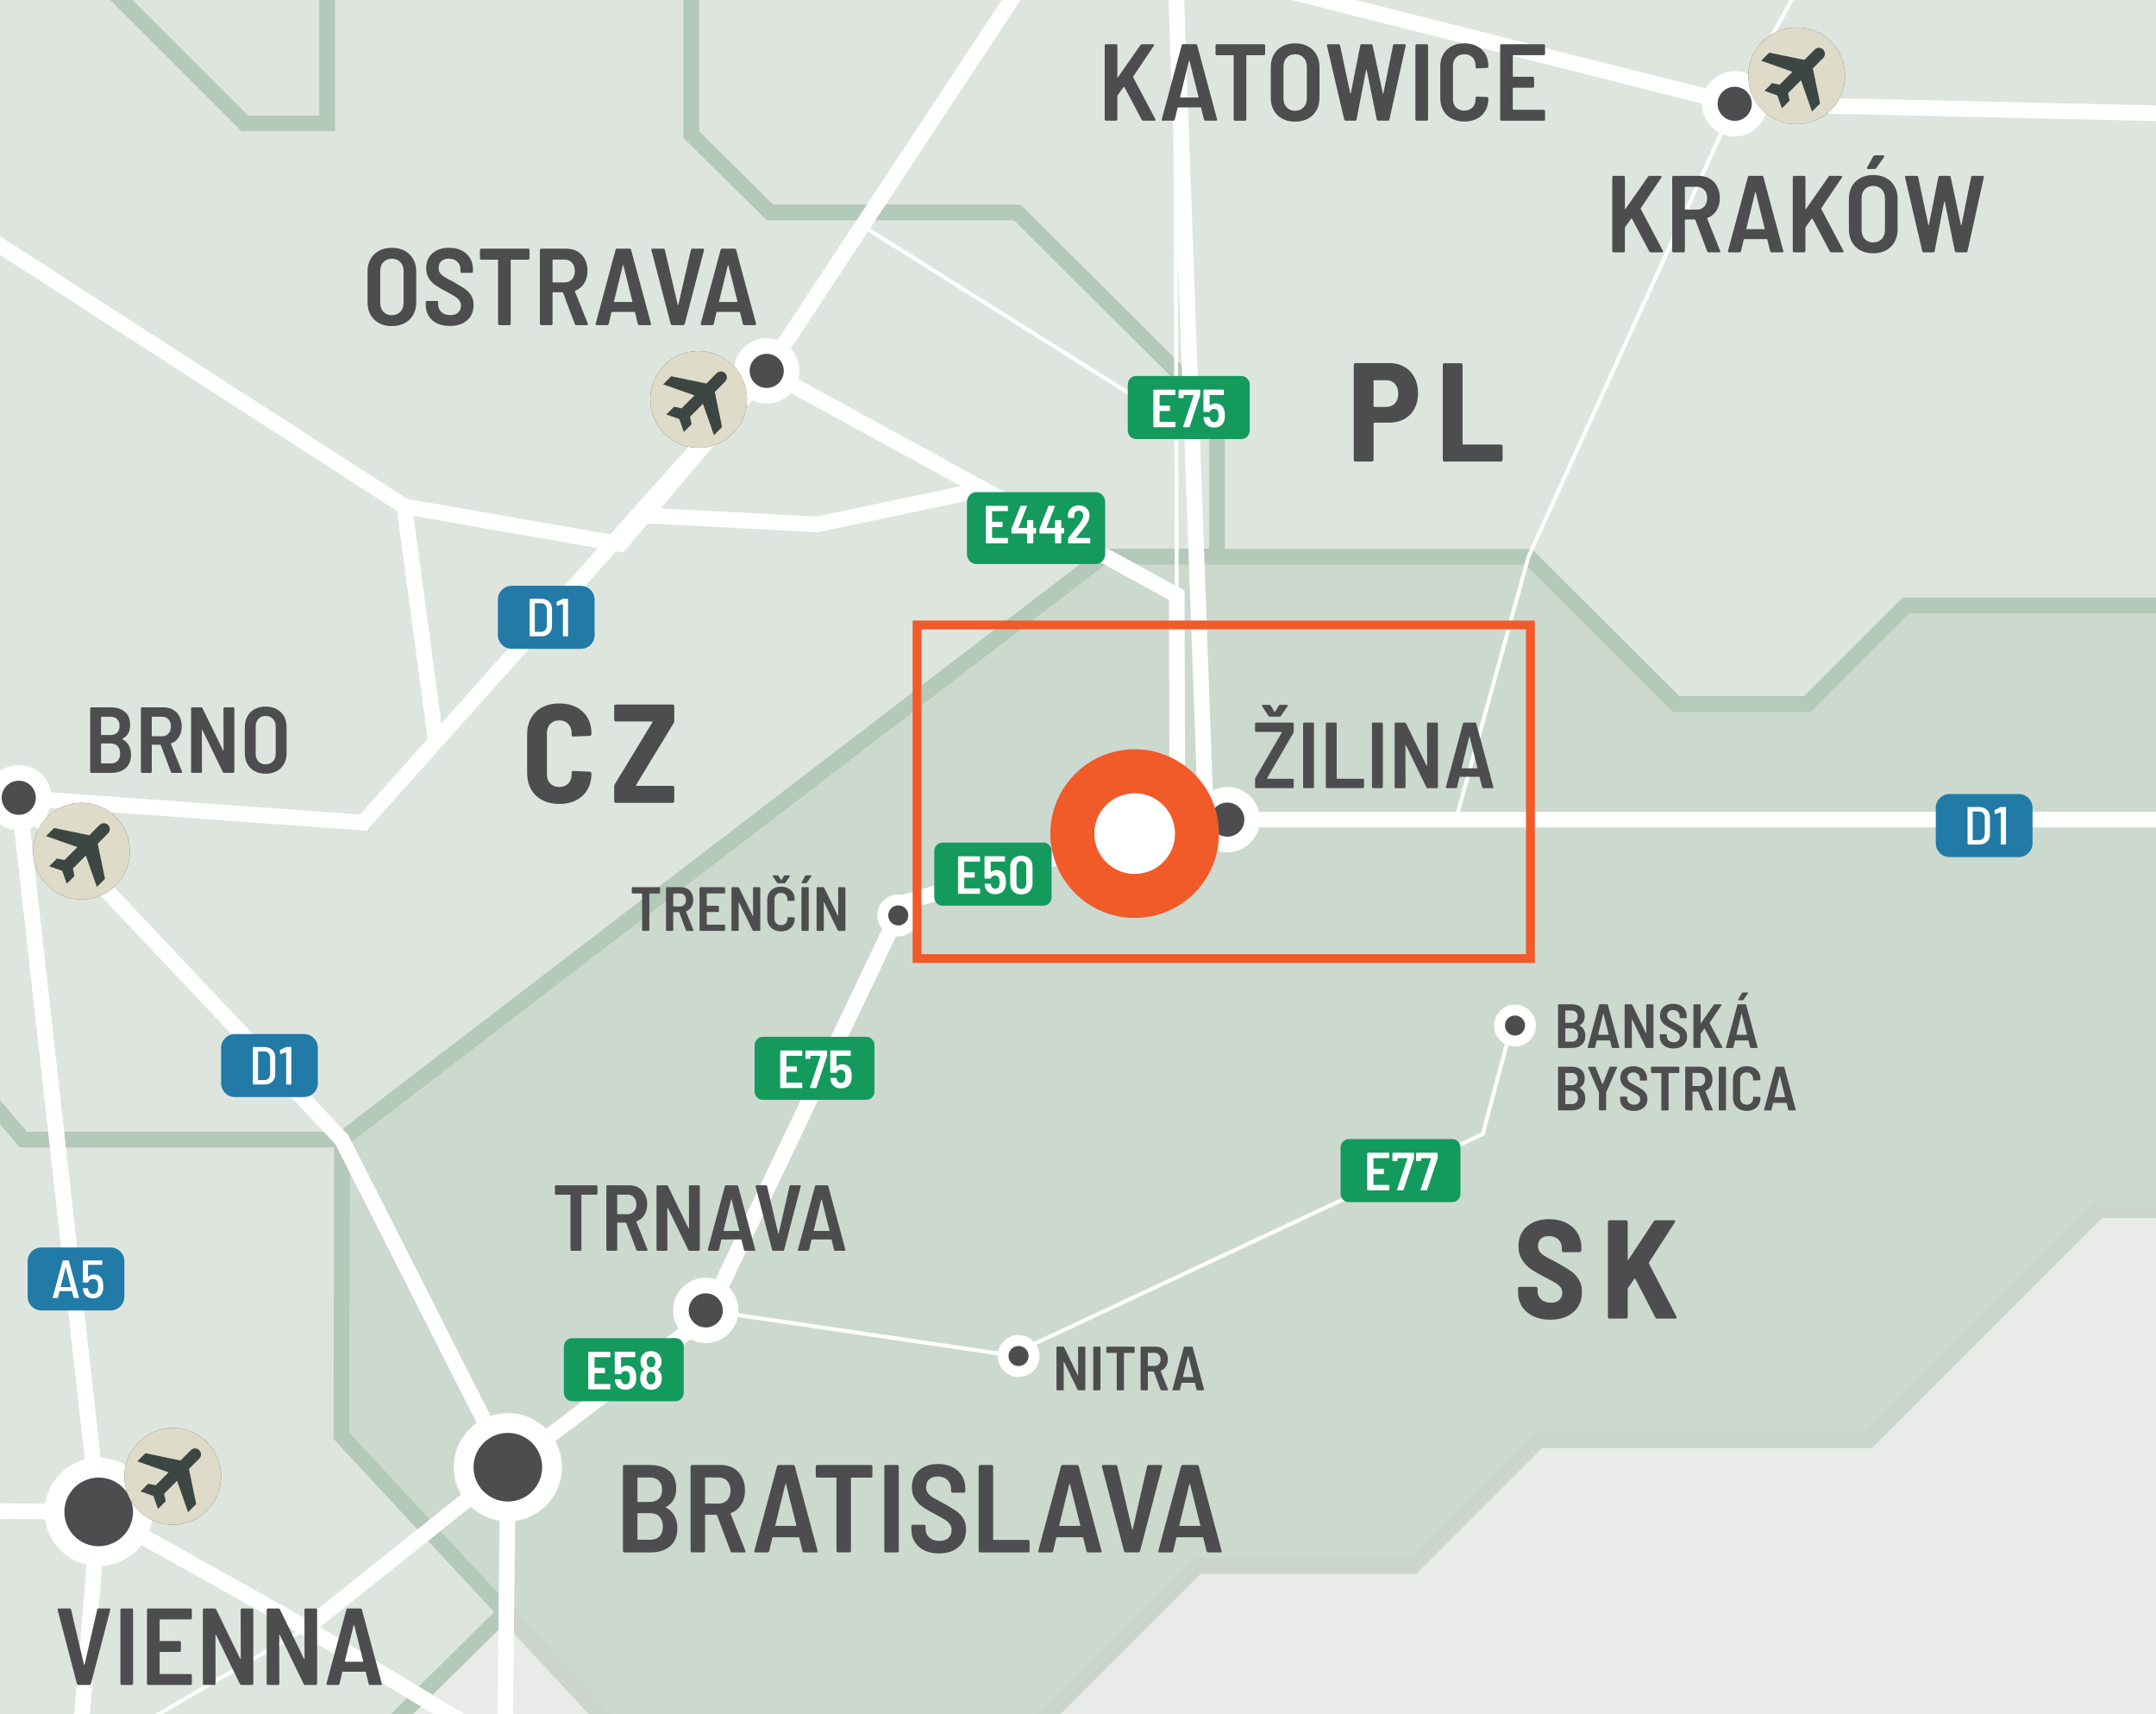 <?xml version="1.0" encoding="UTF-8"?> <svg xmlns="http://www.w3.org/2000/svg" xmlns:xlink="http://www.w3.org/1999/xlink" viewBox="0 0 221.102 175.748"><rect x="0" y="0" width="221.102" height="175.748" fill="#333333" stroke="none"/><defs><clipPath id="clippath"><rect width="221.102" height="175.748" fill="none"></rect></clipPath><clipPath id="clippath-1"><rect width="221.102" height="175.748" fill="none"></rect></clipPath><clipPath id="clippath-7"><rect width="221.102" height="175.748" fill="none"></rect></clipPath><clipPath id="clippath-8"><rect width="221.102" height="175.748" fill="none"></rect></clipPath><clipPath id="clippath-9"><rect width="221.102" height="175.748" fill="none"></rect></clipPath><clipPath id="clippath-10"><rect width="221.102" height="175.748" fill="none"></rect></clipPath><clipPath id="clippath-11"><rect width="221.102" height="175.748" fill="none"></rect></clipPath><clipPath id="clippath-12"><rect width="221.102" height="175.748" fill="none"></rect></clipPath><clipPath id="clippath-13"><rect width="221.102" height="175.748" fill="none"></rect></clipPath><clipPath id="clippath-17"><rect width="221.102" height="175.748" fill="none"></rect></clipPath><clipPath id="clippath-26"><rect width="221.102" height="175.748" fill="none"></rect></clipPath><clipPath id="clippath-28"><rect width="221.102" height="175.748" fill="none"></rect></clipPath><clipPath id="clippath-29"><rect width="221.102" height="175.748" fill="none"></rect></clipPath><clipPath id="clippath-33"><rect width="221.102" height="175.748" fill="none"></rect></clipPath><clipPath id="clippath-34"><rect width="221.102" height="175.748" fill="none"></rect></clipPath><clipPath id="clippath-35"><rect width="221.102" height="175.748" fill="none"></rect></clipPath><clipPath id="clippath-36"><rect width="221.102" height="175.748" fill="none"></rect></clipPath><clipPath id="clippath-37"><rect width="221.102" height="175.748" fill="none"></rect></clipPath><clipPath id="clippath-38"><rect width="221.102" height="175.748" fill="none"></rect></clipPath><clipPath id="clippath-39"><rect width="221.102" height="175.748" fill="none"></rect></clipPath><clipPath id="clippath-40"><rect width="221.102" height="175.748" fill="none"></rect></clipPath><clipPath id="clippath-41"><rect width="221.102" height="175.748" fill="none"></rect></clipPath><clipPath id="clippath-42"><rect width="221.102" height="175.748" fill="none"></rect></clipPath><clipPath id="clippath-43"><rect width="221.102" height="175.748" fill="none"></rect></clipPath></defs><g><g id="Layer_2" data-name="Layer 2"><g id="Layer_1-2" data-name="Layer 1"><g clip-path="url(#clippath)"><polygon points="94.252 52.795 94.252 66.968 100.406 66.968 100.406 63.751 97.876 63.751 97.876 56.825 104.802 56.825 104.802 63.751 102.277 63.751 102.277 66.968 108.425 66.968 108.425 52.795 94.252 52.795" fill="#93c13e"></polygon><rect x="97.876" y="56.826" width="6.926" height="6.926" fill="#006c3a"></rect><rect x="100.406" y="63.751" width="1.871" height="3.217" fill="#fff"></rect><g clip-path="url(#clippath-1)"><path d="M163.243,22.78c-2.683,0-4.857,2.175-4.857,4.857s2.174,4.858,4.857,4.858,4.858-2.175,4.858-4.858-2.175-4.857-4.858-4.857" fill="#fff"></path><path d="M165.904,25.848l-1.037,1.038.729,3.528-.812.812-1.11-3.148-1.296,1.297.156.756-.774.773-.458-1.299-1.299-.458.774-.773.755.156,1.297-1.297-3.148-1.11.812-.812,3.528.73,1.038-1.038c.233-.234.612-.234.845,0,.234.233.234.612,0,.845M163.243,22.78c-2.683,0-4.857,2.175-4.857,4.857s2.174,4.858,4.857,4.858,4.858-2.175,4.858-4.858-2.175-4.857-4.858-4.857" fill="#c7c2a5"></path><path d="M39.369,161.079c-2.683,0-4.857,2.175-4.857,4.857s2.174,4.858,4.857,4.858,4.858-2.175,4.858-4.858-2.175-4.857-4.858-4.857" fill="#fff"></path><path d="M42.03,164.147l-1.037,1.038.729,3.528-.812.812-1.11-3.148-1.296,1.297.156.756-.774.773-.458-1.299-1.299-.458.774-.773.755.156,1.297-1.297-3.148-1.11.812-.812,3.528.73,1.038-1.038c.233-.234.612-.234.845,0,.234.233.234.612,0,.845M39.369,161.079c-2.683,0-4.857,2.175-4.857,4.857s2.174,4.858,4.857,4.858,4.858-2.175,4.858-4.858-2.175-4.857-4.858-4.857" fill="#c7c2a5"></path><path d="M27.535,86.631c-2.683,0-4.857,2.175-4.857,4.857s2.174,4.858,4.857,4.858,4.858-2.175,4.858-4.858-2.175-4.857-4.858-4.857" fill="#fff"></path><path d="M30.195,89.699l-1.037,1.038.729,3.528-.812.812-1.11-3.148-1.296,1.297.156.756-.774.773-.458-1.299-1.299-.458.774-.773.755.156,1.297-1.297-3.148-1.11.812-.812,3.528.73,1.038-1.038c.233-.234.612-.234.845,0,.234.233.234.612,0,.845M27.535,86.631c-2.683,0-4.857,2.175-4.857,4.857s2.174,4.858,4.857,4.858,4.858-2.175,4.858-4.858-2.175-4.857-4.858-4.857" fill="#c7c2a5"></path></g><rect width="221.102" height="175.748" fill="#d1d3d4"></rect><polygon points="33.539 0 33.539 12.649 25.104 12.649 12.454 0 0 0 0 114.041 2.398 116.835 35.053 116.835 113.09 57.077 124.821 57.077 124.821 42.179 104.327 21.775 78.968 21.775 70.906 13.803 70.906 0 33.539 0" fill="#dee5de"></polygon><g clip-path="url(#clippath-7)"><polyline points="35.053 116.835 113.09 57.077 124.821 57.077 124.821 42.179 104.327 21.774 78.968 21.774 70.906 13.803 70.906 -4.288 53.17 -4.288 39.323 -18.135 33.539 -18.135 33.539 12.649 25.104 12.649 -.968 -13.421 12.555 -26.456 5.947 -33.066 -29.123 -33.066 -50.56 -54.503 -61.497 -43.306 -74.171 -43.306 -89.777 -58.914 -116.381 -32.309 -136.955 -32.309 -154.513 -14.752 -175.264 -14.752 -195.925 5.91 -175.086 26.75 -175.086 47.501 -98.864 123.723 -83.334 123.723 -51.461 91.848 -38.699 91.848 -25.225 105.323 -7.485 105.323 2.399 116.835 35.053 116.835" fill="none" stroke="#b3c9b9" stroke-miterlimit="10" stroke-width="1.6"></polyline></g><polygon points="113.09 57.077 35.052 116.836 35.009 147.218 61.472 175.748 107.605 175.748 122.799 160.553 144.913 160.553 157.784 147.684 191.637 147.684 215.245 124.072 221.103 124.072 221.103 62.071 195.436 62.071 185.335 72.175 171.9 72.175 156.745 57.077 113.09 57.077" fill="#ccd9ce"></polygon><g clip-path="url(#clippath-8)"><polygon points="268.48 62.071 195.437 62.071 185.334 72.175 171.899 72.175 156.746 57.077 113.09 57.077 35.053 116.836 35.01 147.218 72.658 187.805 95.549 187.805 122.8 160.553 144.914 160.553 157.784 147.684 191.637 147.684 215.246 124.072 245.442 124.072 261.358 139.991 272.382 139.991 290.735 121.639 290.735 84.036 268.48 62.071" fill="none" stroke="#b3c9b9" stroke-miterlimit="10" stroke-width="1.6"></polygon></g><path d="M41.215,175.748h20.26l-9.687-10.442-10.573,10.442ZM215.247,124.074l-23.611,23.609h-33.853l-12.869,12.871h-22.113l-15.196,15.194h113.497v-51.674h-5.855Z" fill="#e8ebe7"></path><g clip-path="url(#clippath-9)"><polygon points="72.658 187.805 95.548 187.805 122.8 160.554 144.914 160.554 157.783 147.682 191.636 147.682 215.247 124.074 245.44 124.074 261.359 139.991 272.381 139.991 280.983 131.389 307.631 158.037 320.623 158.037 320.623 168.811 307.676 181.758 295.793 181.758 254.026 223.525 254.026 256.071 214.609 295.469 156.746 295.469 144.177 308.057 122.34 308.057 107.541 322.855 72.658 322.855 -6.551 243.682 13.709 223.578 13.709 207.103 21.149 199.661 21.149 183.155 33.716 183.155 51.788 165.306 72.658 187.805" fill="none" stroke="#cbd5cc" stroke-miterlimit="10" stroke-width="1.6"></polygon><polygon points="192.046 295.469 214.613 295.469 254.031 256.069 254.031 223.525 295.798 181.757 307.681 181.757 320.628 168.811 320.628 162.691 398.221 162.691 419.503 183.975 437.728 165.752 471.646 165.752 492.996 144.402 500.643 144.402 522.958 166.715 522.958 187.805 568.812 233.659 568.812 340.136 588.865 360.189 599.607 360.189 621.074 338.724 629.669 338.724 645.806 354.859 588.568 412.098 588.568 453.999 549.328 453.999 523.655 428.327 477.766 428.327 441.385 464.706 383.323 464.706 366.664 448.045 330.383 448.045 296.646 414.309 296.646 402.387 309.898 402.387 297.262 389.751 285.556 401.456 179.499 295.469 192.046 295.469" fill="#eff1ee"></polygon><polygon points="192.046 295.469 214.613 295.469 254.031 256.069 254.031 223.525 295.798 181.757 307.681 181.757 320.628 168.811 320.628 162.691 398.221 162.691 419.503 183.975 437.728 165.752 471.646 165.752 492.996 144.402 500.643 144.402 522.958 166.715 522.958 187.805 568.812 233.659 568.812 340.136 588.865 360.189 599.607 360.189 621.074 338.724 629.669 338.724 645.806 354.859 588.568 412.098 588.568 453.999 549.328 453.999 523.655 428.327 477.766 428.327 441.385 464.706 383.323 464.706 366.664 448.045 330.383 448.045 296.646 414.309 296.646 402.387 309.898 402.387 297.262 389.751 285.556 401.456 179.499 295.469 192.046 295.469" fill="none" stroke="#cbd5cc" stroke-miterlimit="10" stroke-width="1.6"></polygon></g><path d="M12.455,0l12.649,12.649h8.436V0H12.455ZM70.906,0v13.802l8.062,7.973h25.359l20.496,20.403v14.9h31.923l15.153,15.097h13.435l10.103-10.104h25.666V0H70.906Z" fill="#dee5de"></path><g clip-path="url(#clippath-10)"><polygon points="-59.168 -45.691 -59.17 -86.314 -76.787 -103.74 -76.787 -175.968 -98.136 -197.317 -98.136 -207.36 -87.262 -218.235 -87.262 -245.934 -87.262 -272.093 -65.109 -294.248 -9.968 -294.248 30.034 -334.249 48.558 -334.249 66.963 -352.653 107.441 -352.653 107.441 -326.365 122.87 -310.936 161.357 -310.936 174.57 -324.149 317.429 -324.149 345.23 -296.348 345.23 -254.005 365.736 -233.497 365.736 -183.062 330.587 -147.913 357.867 -147.913 357.867 -72.747 374.36 -56.254 374.36 -11.029 306.699 56.634 306.699 84.035 290.733 84.035 268.48 62.07 195.437 62.07 185.333 72.175 171.899 72.175 156.746 57.077 124.822 57.077 124.822 42.178 104.326 21.775 78.968 21.775 70.906 13.802 70.906 -4.288 53.17 -4.288 39.323 -18.136 33.539 -18.136 33.539 12.648 25.104 12.648 -.968 -13.422 12.555 -26.457 5.947 -33.066 -29.123 -33.066 -50.56 -54.504 -59.168 -45.691" fill="none" stroke="#b3c9b9" stroke-miterlimit="10" stroke-width="1.6"></polygon></g><polygon points="0 175.748 41.215 175.748 51.788 165.305 35.009 147.217 35.053 116.835 2.399 116.835 0 114.041 0 175.748" fill="#dee5de"></polygon><g clip-path="url(#clippath-11)"><polygon points="-116.026 270.169 -78.25 270.169 -66.677 258.596 -21.584 258.596 13.708 223.579 13.708 207.102 21.15 199.66 21.15 183.155 33.716 183.155 51.788 165.305 35.009 147.217 35.054 116.835 2.4 116.835 -7.485 105.323 -25.224 105.323 -38.7 91.847 -51.46 91.847 -83.333 123.723 -98.863 123.723 -113.1 109.486 -113.1 129.969 -124.14 118.929 -133.319 118.929 -133.319 140.611 -146.62 140.611 -162.183 156.174 -162.183 168.278 -147.751 182.711 -147.751 205.257 -166.074 186.934 -185.992 186.934 -185.992 182.379 -196.767 193.153 -216.055 193.153 -221.973 199.071 -229.621 199.071 -237.151 206.6 -253.565 206.6 -253.565 197.276 -274.316 197.276 -274.316 207.211 -284.911 217.806 -307.437 195.281 -314.62 202.463 -314.62 230.796 -301.452 230.796 -288.282 243.964 -277.109 232.792 -257.821 252.079 -247.447 252.079 -247.447 238.777 -209.669 238.777 -198.541 227.647 -187.855 227.647 -196.789 236.582 -196.789 242.502 -177.69 261.601 -143.162 261.601 -134.621 270.142 -116.026 270.169" fill="none" stroke="#b3c9b9" stroke-miterlimit="10" stroke-width="1.6"></polygon><polyline points="139.106 196.569 82.856 202.934 51.788 179.201 52.08 150.43 35.053 116.835 1.924 81.793 -82.832 6.761 -98.582 -26.239 -126.403 -57.204 -126.403 -112.279 -145.395 -173.717 -174.272 -183.425 -191.48 -227.174 -307.713 -257.367 -350.777 -225.578 -385.473 -225.578 -396.742 -146.378 -407.636 -116.066 -423.332 -106.594 -437.395 -65.713 -429.624 -12.487 -391.636 58.193 -366.649 79.812 -299.244 77.295 -232.017 65.59" fill="none" stroke="#fff" stroke-miterlimit="10" stroke-width=".4"></polyline><polyline points="-126.402 -57.204 -32.716 -74.165 35.009 -54.908 120.496 -3.846 177.896 10.642 390.584 15.426" fill="none" stroke="#fff" stroke-miterlimit="10" stroke-width=".4"></polyline><polyline points="-139.434 188.276 -84.826 154.27 10.12 155.009 31.412 166.921 51.787 179.201" fill="none" stroke="#fff" stroke-miterlimit="10" stroke-width=".4"></polyline><polyline points="-471.494 48.507 -419.084 7.123 -359.625 -15.282 -326.502 -36.307 -225.161 -45.96 -180.718 -41.695 -207.483 -81.503 -169.742 -159.938 -145.395 -173.717 -112.197 -255.66 -64.979 -258.655 -6.411 -290.116 49.76 -323.477 102.064 -329.557 111.964 -240.6 139.696 -143.234 64.626 -154.87 -32.707 -161.584 -139.928 -156.032 -169.742 -159.938 -215.016 -155.899 -265.268 -147.394 -307.924 -155.514 -349.648 -146.378 -396.742 -146.378" fill="none" stroke="#fff" stroke-miterlimit="10" stroke-width="1.6"></polyline><polyline points="140.429 -142.681 35.008 -54.908 19.76 -12.487 -7.862 -12.487 -29.387 6.976 -82.832 6.762 -138.881 29.858 -153.201 32.164 -161.824 33.553 -195.971 58.925 -232.225 65.261 -258.363 40.954 -289.654 33.913 -360.958 19.493 -364.558 56.309 -366.648 80.055 -379.387 97.292 -385.913 106.697 -408.734 177.706" fill="none" stroke="#fff" stroke-miterlimit="10" stroke-width=".4"></polyline><polyline points="148.027 -281.317 228.824 -149.784 140.43 -142.682 148.676 -106.688 110.264 -9.963 78.629 38.026 37.253 84.344 1.924 81.793" fill="none" stroke="#fff" stroke-miterlimit="10" stroke-width=".4"></polyline><polyline points="228.825 -149.785 225.572 -76.11 177.895 10.641" fill="none" stroke="#fff" stroke-miterlimit="10" stroke-width=".4"></polyline><polyline points="10.171 154.393 4.949 217.819 -39.325 231.889 -67.752 235.387 -72.757 253.735 -115.656 261.116 -148.435 288.79 -132.962 320.166 -108.578 324.5 -111.336 336.259 -120.018 343.329 -120.018 375.99 -82.855 356.283" fill="none" stroke="#fff" stroke-miterlimit="10" stroke-width=".4"></polyline><polyline points="-44.212 210.971 31.412 166.921 52.081 150.43 72.935 134.537" fill="none" stroke="#fff" stroke-miterlimit="10" stroke-width=".4"></polyline><polyline points="139.106 196.569 180.071 181.009 229.106 181.009 229.106 145.625 243.109 104.822" fill="none" stroke="#fff" stroke-miterlimit="10" stroke-width=".4"></polyline></g><polyline points="78.628 38.026 120.678 61.031 120.743 84.036" fill="none" stroke="#fff" stroke-miterlimit="10" stroke-width=".4"></polyline><g clip-path="url(#clippath-12)"><polyline points="-82.832 6.761 -56.925 -17.577 -53.171 -31.989 -36.824 -40.767 -27.718 -54.909 -5.603 -51.48 4.949 -63.457 9.541 -83.655 -32.707 -133.136 -32.707 -161.584 -64.979 -258.655" fill="none" stroke="#fff" stroke-miterlimit="10" stroke-width=".4"></polyline><polyline points="115.951 -24.223 120.495 -3.846 120.677 61.031" fill="none" stroke="#fff" stroke-miterlimit="10" stroke-width=".4"></polyline></g><polyline points="72.377 134.35 103.587 138.942 152.065 116.267 155.193 104.539" fill="none" stroke="#fff" stroke-miterlimit="10" stroke-width=".4"></polyline><polyline points="177.896 10.642 156.746 57.077 149.314 84.007" fill="none" stroke="#fff" stroke-miterlimit="10" stroke-width=".4"></polyline><line x1="41.465" y1="51.917" x2="44.66" y2="75.73" fill="none" stroke="#fff" stroke-miterlimit="10" stroke-width="1.6"></line><g clip-path="url(#clippath-13)"><polyline points="139.106 196.569 180.071 181.009 229.106 181.009 239.346 191.249 306.655 128.241" fill="none" stroke="#fff" stroke-miterlimit="10" stroke-width="1.6"></polyline><polyline points="102.12 -328.938 105.845 -296.104 111.964 -240.6 140.074 -142.68 148.677 -106.688 110.264 -9.962 78.628 38.027 37.254 84.344 1.924 81.792 10.12 155.011" fill="none" stroke="#fff" stroke-miterlimit="10" stroke-width="1.6"></polyline><polyline points="115.951 -24.223 120.495 -3.846 123.655 83.428 92.641 92.55 72.377 135.127 52.081 150.43 31.412 166.921 10.121 155.011 7.935 181.558 4.949 217.819 -39.324 231.889 -67.753 235.386 -72.758 253.735 -115.657 261.116 -148.436 288.79 -132.963 320.166 -108.579 324.5 -111.335 336.259 -120.017 343.329" fill="none" stroke="#fff" stroke-miterlimit="10" stroke-width="1.6"></polyline><polyline points="-64.978 -258.655 -32.706 -161.585 -32.706 -133.137 9.542 -83.654 4.95 -63.455 35.009 -54.908 120.496 -3.845 177.896 10.643 394.22 15.479" fill="none" stroke="#fff" stroke-miterlimit="10" stroke-width="1.6"></polyline><polyline points="-413.908 109.807 -389.561 118.05 -385.913 106.697 -379.386 97.292 -361.686 101.034 -346.742 105.661 -294.83 129.799 -257.841 127.623 -219.551 144.852 -135.442 139.413 -129.908 144.852 -98.135 153.068 -84.825 154.271 10.121 155.01 31.412 166.922 51.788 179.201 82.857 202.935 139.106 196.57 170.238 292.281 247.697 292.281 247.697 319.241 345.879 319.241 374.298 319.241 415.182 367.555 475.38 408.208 476.733 367.8 461.532 322.855 374.298 319.241" fill="none" stroke="#fff" stroke-miterlimit="10" stroke-width="1.6"></polyline><polyline points="-350.776 -225.578 -315.056 -204.603 -307.925 -155.515 -264.862 -147.418 -229.514 -153.445 -207.482 -81.503 -146.138 -53.567 -126.402 -57.205 -98.581 -26.239 -82.832 6.761 1.925 81.793 35.053 116.835 52.082 150.43 51.789 179.2 82.856 202.934 139.107 196.569 170.237 292.28 247.698 292.28 247.698 319.24 277.209 319.24 297.256 389.75 329.202 421.201 302.018 447.793 302.018 458.009 348.432 503.408 337.648 506.373 324.152 577.745 324.152 612.819 310.654 649.118 293.144 656.437 293.144 684.846 309.401 701.104" fill="none" stroke="#fff" stroke-miterlimit="10" stroke-width="1.6"></polyline><polyline points="1.924 81.793 10.121 155.009 31.412 166.921 51.788 179.201" fill="none" stroke="#fff" stroke-miterlimit="10" stroke-width="1.6"></polyline><polyline points="-379.387 97.292 -366.648 80.055 -360.957 19.494 -289.654 33.911 -258.363 40.954 -232.225 65.26 -195.971 58.926 -161.824 33.551 -138.882 29.857 -82.832 6.762 -28.905 6.542 41.466 51.918 63.602 55.782 78.627 38.026 120.679 61.031 120.743 84.036 243.109 84.036 243.109 104.822 306.434 105.49" fill="none" stroke="#fff" stroke-miterlimit="10" stroke-width="1.6"></polyline></g><polyline points="66.341 52.855 83.799 53.769 100.834 50.175" fill="none" stroke="#fff" stroke-miterlimit="10" stroke-width="1.6"></polyline><line x1="88.432" y1="23.145" x2="120.742" y2="43.443" fill="none" stroke="#fff" stroke-miterlimit="10" stroke-width=".4"></line><g><path d="M55.628,82.04c-.5-.26-.886-.629-1.159-1.109-.274-.479-.411-1.036-.411-1.67v-4.003c0-.624.137-1.174.411-1.649.273-.475.66-.842,1.159-1.102.499-.259,1.075-.389,1.728-.389s1.229.128,1.728.382c.499.254.885.612,1.159,1.072.273.461.41.999.41,1.613v.072c0,.048-.017.091-.05.129-.034.039-.075.058-.123.058l-1.685.072c-.115,0-.173-.053-.173-.158v-.188c0-.394-.115-.71-.346-.95s-.538-.36-.921-.36-.691.12-.922.36-.346.557-.346.95v4.22c0,.394.115.708.346.942.23.235.538.354.922.354s.691-.118.921-.354c.23-.234.346-.549.346-.942v-.188c0-.105.058-.158.173-.158l1.685.071c.048,0,.089.018.123.051.034.034.05.074.05.122v.044c0,.614-.137,1.156-.41,1.627-.274.471-.66.833-1.159,1.087-.5.255-1.076.382-1.728.382s-1.229-.13-1.728-.389Z" fill="#4d4d4f"></path><path d="M63.036,82.262c-.034-.033-.05-.074-.05-.122v-1.512c0-.077.019-.149.058-.216l3.859-6.351c.029-.058.015-.087-.043-.087h-3.701c-.048,0-.089-.017-.123-.05-.034-.034-.05-.074-.05-.123v-1.396c0-.048.017-.089.05-.122.034-.034.074-.051.123-.051h5.817c.048,0,.089.017.123.051.033.033.05.074.05.122v1.512c0,.077-.02.149-.058.216l-3.859,6.351c-.029.058-.014.087.043.087h3.701c.048,0,.089.017.123.05.033.034.05.075.05.123v1.396c0,.048-.017.089-.05.122-.034.034-.075.051-.123.051h-5.817c-.048,0-.089-.017-.123-.051Z" fill="#4d4d4f"></path></g><g><path d="M144.022,37.615c.446.26.792.625,1.037,1.095.245.471.367,1.008.367,1.613,0,.595-.123,1.12-.367,1.576-.245.456-.591.81-1.037,1.059-.446.25-.958.374-1.534.374h-1.555c-.048,0-.072.024-.072.072v3.744c0,.048-.017.089-.05.122-.034.034-.075.051-.123.051h-1.685c-.048,0-.089-.017-.122-.051-.034-.033-.05-.074-.05-.122v-9.749c0-.048.017-.088.05-.122.033-.033.074-.051.122-.051h3.485c.576,0,1.087.13,1.534.389ZM143.057,41.352c.226-.245.338-.573.338-.986,0-.423-.113-.759-.338-1.008-.226-.25-.525-.375-.9-.375h-1.224c-.048,0-.072.024-.072.072v2.592c0,.049.024.072.072.072h1.224c.375,0,.674-.122.9-.367Z" fill="#4d4d4f"></path><path d="M148.01,47.27c-.034-.033-.05-.074-.05-.122v-9.734c0-.048.017-.089.05-.122.034-.034.074-.051.123-.051h1.685c.048,0,.089.017.123.051.034.033.05.074.05.122v8.093c0,.048.024.072.072.072h3.859c.048,0,.089.017.123.05.034.034.05.075.05.123v1.396c0,.048-.017.089-.05.122-.034.034-.074.051-.123.051h-5.789c-.048,0-.089-.017-.123-.051Z" fill="#4d4d4f"></path></g><g><path d="M157.248,134.953c-.5-.235-.886-.566-1.159-.994-.274-.427-.411-.919-.411-1.476v-.375c0-.048.017-.088.05-.122.034-.033.074-.051.123-.051h1.656c.048,0,.088.018.122.051.034.034.05.074.05.122v.274c0,.336.125.616.375.842s.585.339,1.008.339c.374,0,.66-.096.856-.288s.295-.437.295-.734c0-.221-.062-.41-.187-.569-.125-.158-.3-.307-.526-.446-.226-.139-.574-.328-1.044-.568-.576-.288-1.046-.557-1.411-.807-.365-.249-.677-.571-.936-.965s-.389-.868-.389-1.426.132-1.044.396-1.461c.264-.418.636-.739,1.116-.965s1.027-.339,1.642-.339c.643,0,1.214.122,1.714.367.499.245.888.588,1.166,1.029.279.442.418.951.418,1.526v.288c0,.049-.017.089-.05.123-.034.033-.075.05-.123.05h-1.656c-.048,0-.089-.017-.122-.05-.034-.034-.051-.074-.051-.123v-.259c0-.346-.12-.634-.36-.864s-.566-.346-.979-.346c-.346,0-.617.089-.813.267-.197.178-.295.425-.295.742,0,.221.058.412.173.575.115.164.292.319.533.469.24.148.605.343,1.094.583l.303.173c.557.307.991.573,1.303.799.312.226.573.512.785.856.211.346.317.764.317,1.253,0,.874-.295,1.567-.886,2.081s-1.375.771-2.354.771c-.662,0-1.243-.117-1.742-.353Z" fill="#4d4d4f"></path><path d="M164.944,135.139c-.034-.033-.05-.074-.05-.122v-9.734c0-.048.017-.089.05-.122.034-.034.074-.051.123-.051h1.685c.048,0,.089.017.123.051.034.033.05.074.05.122v3.83c0,.029.012.049.036.058.024.01.041,0,.05-.028l2.578-3.917c.048-.077.115-.115.202-.115h1.857c.067,0,.113.02.137.058.023.038.017.087-.022.145l-2.664,4.133c-.009.028-.009.062,0,.101l2.823,5.443c.019.038.029.066.029.086,0,.077-.053.115-.159.115h-1.843c-.086,0-.153-.043-.201-.13l-2.045-3.945c-.01-.028-.024-.043-.043-.043-.019,0-.038.015-.058.043l-.648.936c-.019.039-.029.067-.029.087v2.88c0,.048-.017.089-.05.122-.034.034-.074.051-.123.051h-1.685c-.048,0-.089-.017-.123-.051Z" fill="#4d4d4f"></path></g><g><path d="M165.378,25.832c-.026-.026-.039-.058-.039-.096v-7.571c0-.037.013-.068.039-.095.026-.026.058-.039.095-.039h1.031c.037,0,.069.013.095.039.026.026.04.058.04.095v3.226c0,.022.007.038.022.045.015.008.03,0,.044-.022l2.296-3.292c.037-.061.089-.09.157-.09h1.131c.052,0,.088.017.106.05.019.034.013.073-.017.118l-2.117,3.147c-.008.022-.008.048,0,.078l2.273,4.289c.015.03.022.053.022.067,0,.061-.038.09-.112.09h-1.143c-.075,0-.131-.033-.168-.101l-1.77-3.338c-.008-.022-.019-.033-.034-.033-.015,0-.03.007-.045.022l-.627.862c-.015.029-.022.052-.022.067v2.385c0,.038-.013.069-.04.096-.026.026-.058.039-.095.039h-1.031c-.037,0-.069-.013-.095-.039Z" fill="#4d4d4f"></path><path d="M175.072,25.758l-1.209-3.214c-.015-.03-.034-.045-.056-.045h-.963c-.037,0-.056.019-.056.056v3.181c0,.038-.013.069-.04.096-.026.026-.058.039-.095.039h-1.031c-.037,0-.069-.013-.095-.039-.026-.026-.039-.058-.039-.096v-7.571c0-.037.013-.068.039-.095.026-.026.058-.039.095-.039h2.587c.425,0,.802.095,1.131.285.328.19.582.46.761.807.179.348.269.745.269,1.192,0,.486-.112.907-.336,1.266-.224.358-.53.612-.918.762-.038.016-.049.041-.034.079l1.322,3.292c.007.016.011.038.011.067,0,.061-.038.09-.112.09h-1.075c-.082,0-.134-.037-.157-.112ZM172.787,19.207v2.229c0,.038.019.057.056.057h1.176c.313,0,.567-.106.762-.319.194-.213.291-.495.291-.846,0-.358-.097-.645-.291-.856-.194-.213-.448-.319-.762-.319h-1.176c-.037,0-.056.019-.056.056Z" fill="#4d4d4f"></path><path d="M181.534,25.758l-.291-1.198c-.007-.029-.026-.045-.056-.045h-2.307c-.03,0-.048.016-.056.045l-.28,1.198c-.022.075-.075.112-.157.112h-1.064c-.097,0-.134-.049-.112-.146l2.038-7.582c.022-.075.075-.112.157-.112h1.277c.082,0,.134.037.157.112l2.039,7.582.011.045c0,.067-.041.101-.123.101h-1.075c-.083,0-.135-.037-.157-.112ZM179.104,23.479c.015.012.03.018.045.018h1.77c.015,0,.03-.006.045-.018.015-.011.019-.027.011-.05l-.918-3.674c-.008-.022-.019-.033-.034-.033-.015,0-.026.011-.034.033l-.896,3.674c-.007.022-.004.039.011.05Z" fill="#4d4d4f"></path><path d="M183.891,25.832c-.026-.026-.039-.058-.039-.096v-7.571c0-.037.013-.068.039-.095.026-.026.058-.039.095-.039h1.031c.037,0,.069.013.095.039.026.026.04.058.04.095v3.226c0,.022.007.038.022.045.015.008.03,0,.044-.022l2.296-3.292c.037-.061.089-.09.157-.09h1.131c.052,0,.088.017.106.05.019.034.013.073-.017.118l-2.117,3.147c-.008.022-.008.048,0,.078l2.273,4.289c.015.03.022.053.022.067,0,.061-.038.09-.112.09h-1.143c-.075,0-.131-.033-.168-.101l-1.77-3.338c-.008-.022-.019-.033-.034-.033-.015,0-.03.007-.045.022l-.627.862c-.015.029-.022.052-.022.067v2.385c0,.038-.013.069-.04.096-.026.026-.058.039-.095.039h-1.031c-.037,0-.069-.013-.095-.039Z" fill="#4d4d4f"></path><path d="M190.791,25.67c-.377-.202-.668-.487-.874-.857-.206-.369-.308-.797-.308-1.282v-3.158c0-.478.103-.901.308-1.271.205-.369.497-.655.874-.856.377-.202.812-.303,1.305-.303.5,0,.939.101,1.316.303.377.201.67.487.879.856.209.37.313.794.313,1.271v3.158c0,.485-.104.913-.313,1.282-.209.37-.502.655-.879.857-.377.201-.816.302-1.316.302-.493,0-.928-.101-1.305-.302ZM192.975,24.499c.22-.235.33-.539.33-.913v-3.248c0-.381-.11-.688-.33-.924-.221-.235-.514-.353-.879-.353-.358,0-.646.117-.862.353-.217.235-.325.543-.325.924v3.248c0,.374.108.678.325.913.216.235.504.353.862.353.366,0,.659-.117.879-.353ZM191.468,17.28c-.015-.029-.011-.066.011-.111l.638-1.154c.037-.06.093-.089.168-.089h.84c.052,0,.088.017.106.05.019.034.013.073-.017.118l-.795,1.143c-.037.06-.089.089-.157.089h-.694c-.052,0-.086-.015-.101-.045Z" fill="#4d4d4f"></path><path d="M197.135,25.758l-1.77-7.582v-.045c0-.067.041-.101.124-.101h1.075c.082,0,.13.041.146.123l1.042,4.895c.007.022.019.033.034.033.015,0,.026-.015.034-.045l.963-4.883c.007-.082.056-.123.146-.123h.974c.082,0,.131.041.146.123l1.042,4.895c.007.03.019.045.033.045.015,0,.026-.015.034-.045l.986-4.895c.015-.082.063-.123.146-.123h1.03c.104,0,.146.049.123.146l-1.668,7.571c-.015.082-.063.123-.146.123h-1.008c-.082,0-.131-.041-.146-.123l-1.03-5.052c-.008-.022-.019-.033-.034-.033-.015,0-.026.011-.034.033l-.974,5.052c-.008.082-.056.123-.146.123h-.974c-.075,0-.124-.037-.146-.112Z" fill="#4d4d4f"></path></g><g clip-path="url(#clippath-26)"><g><path d="M113.327,12.333c-.026-.026-.039-.058-.039-.096v-7.571c0-.037.013-.068.039-.095.026-.026.058-.039.095-.039h1.031c.037,0,.069.013.095.039.026.026.04.058.04.095v3.226c0,.022.007.038.022.045.015.008.03,0,.044-.022l2.296-3.292c.037-.061.089-.09.157-.09h1.131c.052,0,.088.017.106.05.019.034.013.073-.017.118l-2.117,3.147c-.008.022-.008.048,0,.078l2.273,4.289c.015.03.022.053.022.067,0,.061-.038.09-.112.09h-1.143c-.075,0-.131-.033-.168-.101l-1.77-3.338c-.008-.022-.019-.033-.034-.033-.015,0-.03.007-.045.022l-.627.862c-.015.029-.022.052-.022.067v2.385c0,.038-.013.069-.04.096-.026.026-.058.039-.095.039h-1.031c-.037,0-.069-.013-.095-.039Z" fill="#4d4d4f"></path><path d="M123.469,12.259l-.291-1.198c-.007-.029-.026-.045-.056-.045h-2.307c-.03,0-.048.016-.056.045l-.28,1.198c-.022.075-.075.112-.157.112h-1.064c-.097,0-.134-.049-.112-.146l2.038-7.582c.022-.075.075-.112.157-.112h1.277c.082,0,.134.037.157.112l2.039,7.582.011.045c0,.067-.041.101-.123.101h-1.075c-.083,0-.135-.037-.157-.112ZM121.039,9.98c.015.012.03.018.045.018h1.77c.015,0,.03-.006.045-.018.015-.011.019-.027.011-.05l-.918-3.674c-.008-.022-.019-.033-.034-.033-.015,0-.026.011-.034.033l-.896,3.674c-.007.022-.004.039.011.05Z" fill="#4d4d4f"></path><path d="M129.701,4.571c.026.026.04.058.04.095v.863c0,.037-.013.068-.04.095-.026.026-.058.039-.095.039h-1.736c-.038,0-.056.019-.056.057v6.518c0,.038-.013.069-.039.096s-.058.039-.095.039h-1.03c-.038,0-.069-.013-.095-.039-.026-.026-.039-.058-.039-.096v-6.518c0-.038-.019-.057-.056-.057h-1.669c-.037,0-.069-.013-.095-.039-.026-.026-.039-.058-.039-.095v-.863c0-.037.013-.068.039-.095.026-.026.058-.039.095-.039h4.816c.038,0,.069.013.095.039Z" fill="#4d4d4f"></path><path d="M131.504,12.171c-.377-.202-.668-.487-.874-.857-.206-.369-.308-.797-.308-1.282v-3.158c0-.478.103-.901.308-1.271.205-.369.497-.655.874-.856.377-.202.812-.303,1.305-.303.5,0,.939.101,1.316.303.377.201.67.487.879.856.209.37.313.794.313,1.271v3.158c0,.485-.104.913-.313,1.282-.209.37-.502.655-.879.857-.377.201-.816.302-1.316.302-.493,0-.928-.101-1.305-.302ZM133.689,11c.22-.235.33-.539.33-.913v-3.248c0-.381-.11-.688-.33-.924-.221-.235-.514-.353-.879-.353-.358,0-.646.117-.862.353-.217.235-.325.543-.325.924v3.248c0,.374.108.678.325.913.216.235.504.353.862.353.366,0,.659-.117.879-.353Z" fill="#4d4d4f"></path><path d="M137.85,12.259l-1.77-7.582v-.045c0-.067.041-.101.124-.101h1.075c.082,0,.13.041.146.123l1.042,4.895c.007.022.019.033.034.033.015,0,.026-.015.034-.045l.963-4.883c.007-.082.056-.123.146-.123h.974c.082,0,.131.041.146.123l1.042,4.895c.007.03.019.045.033.045.015,0,.026-.015.034-.045l.986-4.895c.015-.082.063-.123.146-.123h1.03c.104,0,.146.049.123.146l-1.668,7.571c-.015.082-.063.123-.146.123h-1.008c-.082,0-.131-.041-.146-.123l-1.03-5.052c-.008-.022-.019-.033-.034-.033-.015,0-.026.011-.034.033l-.974,5.052c-.008.082-.056.123-.146.123h-.974c-.075,0-.124-.037-.146-.112Z" fill="#4d4d4f"></path><path d="M145.191,12.333c-.026-.026-.039-.058-.039-.096v-7.571c0-.037.013-.068.039-.095.026-.026.058-.039.095-.039h1.031c.037,0,.069.013.095.039.026.026.04.058.04.095v7.571c0,.038-.013.069-.04.096-.026.026-.058.039-.095.039h-1.031c-.037,0-.069-.013-.095-.039Z" fill="#4d4d4f"></path><path d="M148.881,12.165c-.373-.198-.663-.477-.868-.835-.206-.358-.308-.772-.308-1.243v-3.292c0-.471.103-.884.308-1.238.205-.354.495-.629.868-.823.374-.193.803-.291,1.288-.291s.915.096,1.288.286.663.459.868.806c.205.348.308.753.308,1.216v.066c0,.038-.013.071-.039.102-.026.029-.058.045-.095.045l-1.042.044c-.089,0-.134-.044-.134-.134v-.135c0-.351-.106-.635-.319-.851-.213-.217-.491-.325-.834-.325-.351,0-.633.108-.846.325-.212.216-.319.5-.319.851v3.438c0,.352.106.633.319.846.213.213.495.319.846.319.343,0,.622-.106.834-.319s.319-.494.319-.846v-.146c0-.082.045-.123.134-.123l1.042.045c.038,0,.069.013.095.039s.039.058.039.095v.045c0,.463-.103.872-.308,1.227-.206.354-.495.627-.868.817s-.803.286-1.288.286-.915-.099-1.288-.297Z" fill="#4d4d4f"></path><path d="M158.407,5.613c-.026.025-.058.039-.095.039h-3.114c-.037,0-.056.019-.056.056v2.105c0,.038.019.057.056.057h1.994c.038,0,.069.013.095.039.026.026.04.058.04.095v.852c0,.037-.013.069-.04.095-.026.026-.058.039-.095.039h-1.994c-.037,0-.056.02-.056.057v2.15c0,.037.019.056.056.056h3.114c.037,0,.069.014.095.039.026.026.039.059.039.096v.851c0,.038-.013.069-.039.096-.026.026-.058.039-.095.039h-4.334c-.037,0-.069-.013-.095-.039-.026-.026-.039-.058-.039-.096v-7.571c0-.037.013-.068.039-.095.026-.026.058-.039.095-.039h4.334c.037,0,.069.013.095.039.026.026.039.058.039.095v.852c0,.037-.013.069-.039.096Z" fill="#4d4d4f"></path></g></g><g><path d="M38.874,33.133c-.377-.202-.668-.487-.874-.857-.206-.369-.308-.797-.308-1.282v-3.158c0-.478.103-.901.308-1.271.205-.369.497-.655.874-.856.377-.202.812-.303,1.305-.303.5,0,.939.101,1.316.303.377.201.67.487.879.856.209.37.313.794.313,1.271v3.158c0,.485-.104.913-.313,1.282-.209.37-.502.655-.879.857-.377.201-.816.302-1.316.302-.493,0-.928-.101-1.305-.302ZM41.058,31.963c.22-.235.33-.539.33-.913v-3.248c0-.381-.11-.688-.33-.924-.221-.235-.514-.353-.879-.353-.358,0-.646.117-.862.353-.217.235-.325.543-.325.924v3.248c0,.374.108.678.325.913.216.235.504.353.862.353.366,0,.659-.117.879-.353Z" fill="#4d4d4f"></path><path d="M44.838,33.161c-.374-.175-.663-.426-.868-.75-.205-.325-.308-.7-.308-1.126v-.291c0-.037.013-.069.039-.095.026-.026.058-.04.095-.04h1.008c.038,0,.069.014.095.04.026.025.04.058.04.095v.224c0,.321.112.583.336.784.224.202.526.303.907.303.351,0,.62-.09.806-.269.187-.18.28-.415.28-.706,0-.201-.053-.375-.157-.521s-.252-.28-.442-.403-.483-.289-.879-.498c-.456-.239-.822-.452-1.098-.639-.276-.187-.51-.426-.7-.717s-.286-.646-.286-1.064c0-.642.215-1.149.644-1.522.429-.374.995-.561,1.697-.561.485,0,.915.092,1.288.274.374.184.661.442.862.778s.303.721.303,1.153v.235c0,.038-.013.069-.04.096-.026.026-.058.039-.095.039h-1.008c-.038,0-.069-.013-.095-.039-.026-.026-.039-.058-.039-.096v-.213c0-.32-.108-.586-.325-.795-.217-.209-.508-.313-.874-.313-.321,0-.575.084-.761.252-.187.168-.28.401-.28.7,0,.201.049.373.146.515.097.143.245.276.442.403s.499.291.902.493c.538.306.933.545,1.187.717s.469.394.644.666.263.607.263,1.003c0,.657-.22,1.18-.661,1.567-.44.389-1.03.583-1.77.583-.493,0-.926-.088-1.299-.264Z" fill="#4d4d4f"></path><path d="M54.262,25.534c.026.026.04.058.04.095v.863c0,.037-.013.068-.04.095-.026.026-.058.039-.095.039h-1.736c-.038,0-.056.019-.056.057v6.518c0,.038-.013.069-.039.096s-.058.039-.095.039h-1.03c-.038,0-.069-.013-.095-.039-.026-.026-.039-.058-.039-.096v-6.518c0-.038-.019-.057-.056-.057h-1.669c-.037,0-.069-.013-.095-.039-.026-.026-.039-.058-.039-.095v-.863c0-.037.013-.068.039-.095.026-.026.058-.039.095-.039h4.816c.038,0,.069.013.095.039Z" fill="#4d4d4f"></path><path d="M58.95,33.222l-1.209-3.214c-.015-.03-.034-.045-.056-.045h-.963c-.037,0-.056.019-.056.056v3.181c0,.038-.013.069-.04.096-.026.026-.058.039-.095.039h-1.031c-.037,0-.069-.013-.095-.039-.026-.026-.039-.058-.039-.096v-7.571c0-.037.013-.068.039-.095.026-.026.058-.039.095-.039h2.587c.425,0,.802.095,1.131.285.328.19.582.46.761.807.179.348.269.745.269,1.192,0,.486-.112.907-.336,1.266-.224.358-.53.612-.918.762-.038.016-.049.041-.034.079l1.322,3.292c.007.016.011.038.011.067,0,.061-.038.09-.112.09h-1.075c-.082,0-.134-.037-.157-.112ZM56.665,26.671v2.229c0,.038.019.057.056.057h1.176c.313,0,.567-.106.762-.319.194-.213.291-.495.291-.846,0-.358-.097-.645-.291-.856-.194-.213-.448-.319-.762-.319h-1.176c-.037,0-.056.019-.056.056Z" fill="#4d4d4f"></path><path d="M65.412,33.222l-.291-1.198c-.007-.029-.026-.045-.056-.045h-2.307c-.03,0-.048.016-.056.045l-.28,1.198c-.022.075-.075.112-.157.112h-1.064c-.097,0-.134-.049-.112-.146l2.038-7.582c.022-.075.075-.112.157-.112h1.277c.082,0,.134.037.157.112l2.039,7.582.011.045c0,.067-.041.101-.123.101h-1.075c-.083,0-.135-.037-.157-.112ZM62.982,30.943c.015.012.03.018.045.018h1.77c.015,0,.03-.006.045-.018.015-.011.019-.027.011-.05l-.918-3.674c-.008-.022-.019-.033-.034-.033-.015,0-.026.011-.034.033l-.896,3.674c-.007.022-.004.039.011.05Z" fill="#4d4d4f"></path><path d="M68.783,33.222l-1.982-7.582v-.045c0-.067.041-.101.124-.101h1.108c.075,0,.124.037.146.112l1.321,5.633c.007.03.019.045.034.045.015,0,.026-.015.034-.045l1.288-5.622c.022-.082.071-.123.146-.123h1.086c.097,0,.134.049.112.146l-1.982,7.582c-.022.075-.075.112-.157.112h-1.12c-.082,0-.134-.037-.157-.112Z" fill="#4d4d4f"></path><path d="M76.186,33.222l-.291-1.198c-.007-.029-.026-.045-.056-.045h-2.307c-.03,0-.048.016-.056.045l-.28,1.198c-.022.075-.075.112-.157.112h-1.064c-.097,0-.134-.049-.112-.146l2.038-7.582c.022-.075.075-.112.157-.112h1.277c.082,0,.134.037.157.112l2.039,7.582.011.045c0,.067-.041.101-.123.101h-1.075c-.083,0-.135-.037-.157-.112ZM73.755,30.943c.015.012.03.018.045.018h1.77c.015,0,.03-.006.045-.018.015-.011.019-.027.011-.05l-.918-3.674c-.008-.022-.019-.033-.034-.033-.015,0-.026.011-.034.033l-.896,3.674c-.007.022-.004.039.011.05Z" fill="#4d4d4f"></path></g><g><path d="M12.872,78.765c-.375.317-.862.476-1.464.476h-2.045c-.032,0-.059-.011-.082-.033s-.034-.05-.034-.082v-6.489c0-.032.011-.06.034-.082s.049-.033.082-.033h1.93c.646,0,1.15.151,1.512.456.361.304.542.757.542,1.358,0,.659-.259,1.126-.777,1.401-.032.02-.035.038-.01.058.583.313.874.848.874,1.604,0,.595-.187,1.051-.562,1.367ZM10.362,73.529v1.785c0,.032.016.049.048.049h.893c.301,0,.536-.082.706-.245.169-.163.254-.393.254-.687,0-.301-.085-.534-.254-.701-.17-.166-.405-.249-.706-.249h-.893c-.032,0-.048.016-.048.048ZM12.066,78.003c.169-.18.254-.429.254-.749s-.086-.571-.259-.754c-.173-.182-.407-.273-.701-.273h-.951c-.032,0-.048.017-.048.048v1.949c0,.032.016.048.048.048h.96c.294,0,.526-.09.696-.269Z" fill="#4d4d4f"></path><path d="M17.524,79.145l-1.037-2.756c-.013-.025-.029-.038-.048-.038h-.826c-.032,0-.048.016-.048.048v2.727c0,.032-.011.06-.034.082s-.05.033-.082.033h-.883c-.032,0-.059-.011-.082-.033s-.034-.05-.034-.082v-6.489c0-.032.011-.06.034-.082s.049-.033.082-.033h2.218c.365,0,.688.081.97.244.281.164.499.394.653.691.153.298.23.639.23,1.022,0,.416-.096.777-.288,1.085-.192.308-.455.524-.788.652-.032.014-.042.036-.029.067l1.133,2.822c.006.014.01.032.01.058,0,.052-.032.077-.096.077h-.921c-.07,0-.115-.032-.134-.096ZM15.565,73.529v1.91c0,.032.016.048.048.048h1.008c.269,0,.486-.091.653-.273.166-.183.25-.424.25-.725,0-.308-.083-.552-.25-.734-.167-.183-.384-.273-.653-.273h-1.008c-.032,0-.048.016-.048.048Z" fill="#4d4d4f"></path><path d="M22.952,72.554c.022-.022.049-.033.082-.033h.883c.032,0,.059.011.082.033s.034.05.034.082v6.489c0,.032-.011.06-.034.082s-.05.033-.082.033h-.931c-.058,0-.103-.028-.134-.086l-2.093-4.301c-.013-.02-.026-.027-.039-.024s-.019.018-.019.043l.009,4.253c0,.032-.011.06-.034.082s-.049.033-.082.033h-.883c-.032,0-.06-.011-.082-.033s-.033-.05-.033-.082v-6.489c0-.032.011-.06.033-.082s.05-.033.082-.033h.921c.064,0,.109.028.134.086l2.103,4.32c.013.02.025.027.039.023.013-.003.019-.018.019-.043l-.01-4.271c0-.032.011-.06.034-.082Z" fill="#4d4d4f"></path><path d="M26.12,79.068c-.323-.173-.573-.418-.749-.734-.176-.316-.264-.683-.264-1.1v-2.707c0-.409.088-.772.264-1.089.176-.317.426-.562.749-.735.323-.172.696-.259,1.118-.259.429,0,.805.087,1.128.259.323.173.574.418.754.735.179.316.269.68.269,1.089v2.707c0,.417-.09.783-.269,1.1-.18.316-.431.562-.754.734s-.699.259-1.128.259c-.422,0-.795-.086-1.118-.259ZM27.992,78.065c.189-.202.283-.463.283-.782v-2.784c0-.326-.094-.591-.283-.792-.188-.202-.44-.303-.753-.303-.307,0-.554.101-.739.303-.186.201-.278.466-.278.792v2.784c0,.319.093.58.278.782.186.201.432.302.739.302.313,0,.565-.101.753-.302Z" fill="#4d4d4f"></path></g><g><path d="M61.238,121.554c.022.022.033.05.033.082v.739c0,.031-.011.059-.033.081-.022.022-.05.034-.082.034h-1.488c-.032,0-.048.016-.048.048v5.587c0,.032-.011.06-.034.082s-.05.033-.082.033h-.883c-.032,0-.059-.011-.082-.033s-.034-.05-.034-.082v-5.587c0-.032-.016-.048-.048-.048h-1.431c-.032,0-.059-.012-.082-.034s-.034-.05-.034-.081v-.739c0-.032.011-.06.034-.082s.05-.033.082-.033h4.128c.032,0,.059.011.082.033Z" fill="#4d4d4f"></path><path d="M65.256,128.145l-1.037-2.756c-.013-.025-.029-.038-.048-.038h-.826c-.032,0-.048.016-.048.048v2.727c0,.032-.011.06-.034.082s-.05.033-.082.033h-.883c-.032,0-.059-.011-.082-.033s-.034-.05-.034-.082v-6.489c0-.032.011-.06.034-.082s.049-.033.082-.033h2.218c.365,0,.688.081.97.244.281.164.499.394.653.691.153.298.23.639.23,1.022,0,.416-.096.777-.288,1.085-.192.308-.455.524-.788.652-.032.014-.042.036-.029.067l1.133,2.822c.006.014.01.032.01.058,0,.052-.032.077-.096.077h-.921c-.07,0-.115-.032-.134-.096ZM63.297,122.529v1.91c0,.032.016.048.048.048h1.008c.269,0,.486-.091.653-.273.166-.183.25-.424.25-.725,0-.308-.083-.552-.25-.734-.167-.183-.384-.273-.653-.273h-1.008c-.032,0-.048.016-.048.048Z" fill="#4d4d4f"></path><path d="M70.684,121.554c.022-.022.049-.033.082-.033h.883c.032,0,.059.011.082.033s.034.05.034.082v6.489c0,.032-.011.06-.034.082s-.05.033-.082.033h-.931c-.058,0-.103-.028-.134-.086l-2.093-4.301c-.013-.02-.026-.027-.039-.024s-.019.018-.019.043l.009,4.253c0,.032-.011.06-.034.082s-.049.033-.082.033h-.883c-.032,0-.06-.011-.082-.033s-.033-.05-.033-.082v-6.489c0-.032.011-.06.033-.082s.05-.033.082-.033h.921c.064,0,.109.028.134.086l2.103,4.32c.013.02.025.027.039.023.013-.003.019-.018.019-.043l-.01-4.271c0-.032.011-.06.034-.082Z" fill="#4d4d4f"></path><path d="M76.295,128.145l-.25-1.027c-.006-.025-.022-.038-.048-.038h-1.978c-.026,0-.042.013-.048.038l-.24,1.027c-.019.063-.064.096-.134.096h-.912c-.083,0-.115-.042-.096-.125l1.747-6.499c.02-.063.064-.096.135-.096h1.094c.07,0,.115.032.134.096l1.748,6.499.009.039c0,.058-.035.086-.105.086h-.921c-.071,0-.115-.032-.135-.096ZM74.212,126.191c.013.01.025.015.039.015h1.517c.013,0,.025-.005.039-.015.013-.01.016-.023.009-.043l-.787-3.148c-.006-.02-.016-.029-.029-.029s-.022.01-.029.029l-.768,3.148c-.006.02-.003.033.01.043Z" fill="#4d4d4f"></path><path d="M79.185,128.145l-1.699-6.499v-.039c0-.058.035-.086.105-.086h.951c.064,0,.105.032.125.096l1.133,4.829c.006.025.016.038.029.038.013,0,.022-.013.029-.038l1.104-4.819c.02-.07.061-.105.125-.105h.931c.083,0,.115.041.096.125l-1.699,6.499c-.02.063-.064.096-.135.096h-.96c-.07,0-.115-.032-.134-.096Z" fill="#4d4d4f"></path><path d="M85.54,128.145l-.25-1.027c-.006-.025-.022-.038-.048-.038h-1.978c-.026,0-.042.013-.048.038l-.24,1.027c-.019.063-.064.096-.134.096h-.912c-.083,0-.115-.042-.096-.125l1.747-6.499c.02-.063.064-.096.135-.096h1.094c.07,0,.115.032.134.096l1.748,6.499.009.039c0,.058-.035.086-.105.086h-.921c-.071,0-.115-.032-.135-.096ZM83.457,126.191c.013.01.025.015.039.015h1.517c.013,0,.025-.005.039-.015.013-.01.016-.023.009-.043l-.787-3.148c-.006-.02-.016-.029-.029-.029s-.022.01-.029.029l-.768,3.148c-.006.02-.003.033.01.043Z" fill="#4d4d4f"></path></g><g><path d="M110.582,138.088c.015-.015.033-.022.054-.022h.589c.021,0,.04.008.054.022.015.016.022.033.022.055v4.326c0,.021-.007.04-.022.055-.015.015-.033.022-.054.022h-.621c-.039,0-.068-.02-.09-.058l-1.395-2.867c-.009-.013-.017-.019-.026-.016-.008.002-.013.012-.013.028l.006,2.835c0,.021-.007.04-.022.055-.015.015-.033.022-.054.022h-.589c-.021,0-.04-.008-.054-.022-.015-.015-.022-.033-.022-.055v-4.326c0-.021.007-.039.022-.055.015-.015.033-.022.054-.022h.614c.043,0,.073.02.09.058l1.401,2.881c.009.013.017.018.026.016.008-.002.013-.012.013-.029l-.006-2.848c0-.021.007-.039.022-.055Z" fill="#4d4d4f"></path><path d="M112.137,142.523c-.015-.015-.022-.033-.022-.055v-4.326c0-.021.007-.039.022-.055.015-.015.033-.022.054-.022h.589c.021,0,.04.008.054.022.015.016.022.033.022.055v4.326c0,.021-.007.04-.022.055-.015.015-.033.022-.054.022h-.589c-.021,0-.04-.008-.054-.022Z" fill="#4d4d4f"></path><path d="M116.341,138.088c.015.016.022.033.022.055v.493c0,.021-.007.039-.022.054-.015.016-.033.022-.054.022h-.992c-.021,0-.032.011-.032.032v3.725c0,.021-.008.04-.022.055-.015.015-.033.022-.055.022h-.589c-.021,0-.039-.008-.054-.022s-.022-.033-.022-.055v-3.725c0-.021-.011-.032-.032-.032h-.954c-.021,0-.04-.007-.055-.022-.015-.015-.022-.032-.022-.054v-.493c0-.021.007-.039.022-.055.015-.015.033-.022.055-.022h2.752c.021,0,.039.008.054.022Z" fill="#4d4d4f"></path><path d="M119.02,142.481l-.691-1.836c-.009-.018-.02-.026-.032-.026h-.55c-.021,0-.032.011-.032.032v1.817c0,.021-.007.04-.022.055-.015.015-.033.022-.054.022h-.589c-.021,0-.04-.008-.054-.022-.015-.015-.022-.033-.022-.055v-4.326c0-.021.007-.039.022-.055.015-.015.033-.022.054-.022h1.479c.243,0,.458.055.646.164.188.108.333.262.435.46.103.199.154.426.154.682,0,.277-.064.519-.192.724-.128.205-.303.35-.524.436-.021.008-.028.023-.02.044l.755,1.882c.004.009.006.021.006.039,0,.034-.021.051-.064.051h-.614c-.047,0-.077-.021-.09-.064ZM117.714,138.738v1.273c0,.021.011.032.032.032h.672c.179,0,.324-.062.435-.183.111-.122.167-.283.167-.483,0-.205-.055-.368-.167-.489-.111-.122-.256-.183-.435-.183h-.672c-.021,0-.032.011-.032.032Z" fill="#4d4d4f"></path><path d="M122.712,142.481l-.167-.685c-.004-.017-.015-.025-.032-.025h-1.319c-.017,0-.027.009-.032.025l-.16.685c-.013.043-.042.064-.089.064h-.608c-.056,0-.077-.027-.064-.083l1.165-4.333c.013-.043.042-.064.089-.064h.73c.047,0,.077.021.089.064l1.165,4.333.006.025c0,.038-.023.058-.07.058h-.615c-.047,0-.077-.021-.089-.064ZM121.324,141.179c.008.006.017.01.025.01h1.011c.008,0,.017-.004.025-.01.009-.007.011-.017.006-.029l-.524-2.099c-.004-.013-.011-.02-.02-.02-.008,0-.015.007-.019.02l-.512,2.099c-.004.013-.002.022.007.029Z" fill="#4d4d4f"></path></g><g><path d="M67.67,90.983c.015.016.022.033.022.055v.493c0,.021-.007.039-.022.054-.015.016-.033.022-.054.022h-.992c-.021,0-.032.011-.032.032v3.725c0,.021-.008.04-.022.055-.015.015-.033.022-.055.022h-.589c-.021,0-.039-.008-.054-.022s-.022-.033-.022-.055v-3.725c0-.021-.011-.032-.032-.032h-.954c-.021,0-.04-.007-.055-.022-.015-.015-.022-.032-.022-.054v-.493c0-.021.007-.039.022-.055.015-.015.033-.022.055-.022h2.752c.021,0,.039.008.054.022Z" fill="#4d4d4f"></path><path d="M70.348,95.377l-.691-1.836c-.009-.018-.02-.026-.032-.026h-.55c-.021,0-.032.011-.032.032v1.817c0,.021-.007.04-.022.055-.015.015-.033.022-.054.022h-.589c-.021,0-.04-.008-.054-.022-.015-.015-.022-.033-.022-.055v-4.326c0-.021.007-.039.022-.055.015-.015.033-.022.054-.022h1.479c.243,0,.458.055.646.164.188.108.333.262.435.46.103.199.154.426.154.682,0,.277-.064.519-.192.724-.128.205-.303.35-.524.436-.021.008-.028.023-.02.044l.755,1.882c.004.009.006.021.006.039,0,.034-.021.051-.064.051h-.614c-.047,0-.077-.021-.09-.064ZM69.042,91.633v1.273c0,.021.011.032.032.032h.672c.179,0,.324-.062.435-.183.111-.122.167-.283.167-.483,0-.205-.055-.368-.167-.489-.111-.122-.256-.183-.435-.183h-.672c-.021,0-.032.011-.032.032Z" fill="#4d4d4f"></path><path d="M74.345,91.579c-.015.015-.033.022-.054.022h-1.779c-.021,0-.032.011-.032.032v1.203c0,.021.011.031.032.031h1.139c.021,0,.04.008.054.022.015.016.022.033.022.055v.486c0,.021-.007.04-.022.055-.015.015-.033.022-.054.022h-1.139c-.021,0-.032.011-.032.032v1.229c0,.021.011.032.032.032h1.779c.021,0,.039.007.054.022.015.015.022.032.022.054v.486c0,.021-.007.04-.022.055s-.033.022-.054.022h-2.477c-.021,0-.04-.008-.054-.022-.015-.015-.022-.033-.022-.055v-4.326c0-.021.007-.039.022-.055.015-.015.033-.022.054-.022h2.477c.021,0,.039.008.054.022.015.016.022.033.022.055v.486c0,.021-.007.04-.022.055Z" fill="#4d4d4f"></path><path d="M77.25,90.983c.015-.015.033-.022.054-.022h.589c.021,0,.04.008.054.022.015.016.022.033.022.055v4.326c0,.021-.007.04-.022.055-.015.015-.033.022-.054.022h-.621c-.039,0-.068-.02-.09-.058l-1.395-2.867c-.009-.013-.017-.019-.026-.016-.008.002-.013.012-.013.028l.006,2.835c0,.021-.007.04-.022.055-.015.015-.033.022-.054.022h-.589c-.021,0-.04-.008-.054-.022-.015-.015-.022-.033-.022-.055v-4.326c0-.021.007-.039.022-.055.015-.015.033-.022.054-.022h.614c.043,0,.073.02.09.058l1.401,2.881c.009.013.017.018.026.016.008-.002.013-.012.013-.029l-.006-2.848c0-.021.007-.039.022-.055Z" fill="#4d4d4f"></path><path d="M79.359,95.323c-.214-.113-.379-.272-.496-.477-.118-.205-.176-.442-.176-.711v-1.882c0-.269.059-.504.176-.707.117-.202.282-.359.496-.471.213-.11.458-.166.736-.166s.522.055.736.163c.213.109.379.263.496.461s.176.43.176.694v.038c0,.021-.007.041-.022.058-.015.018-.033.026-.055.026l-.595.025c-.051,0-.077-.025-.077-.077v-.076c0-.201-.061-.363-.183-.487-.122-.123-.28-.186-.477-.186-.201,0-.362.062-.483.186-.122.124-.182.286-.182.487v1.964c0,.201.061.362.182.483.122.122.283.183.483.183.196,0,.355-.061.477-.183.122-.121.183-.282.183-.483v-.083c0-.047.025-.07.077-.07l.595.025c.021,0,.04.008.055.022.015.016.022.033.022.055v.025c0,.265-.059.498-.176.701-.117.202-.283.358-.496.467-.213.109-.458.163-.736.163s-.523-.056-.736-.169ZM79.237,89.802c0-.034.02-.051.058-.051h.455c.042,0,.073.017.09.051l.256.416c.008.013.017.02.025.02.009,0,.015-.007.02-.02l.256-.416c.017-.034.047-.051.089-.051h.455c.03,0,.05.01.061.028.01.02.007.042-.01.067l-.455.659c-.021.034-.051.052-.089.052h-.672c-.038,0-.068-.018-.089-.052l-.435-.659c-.009-.013-.013-.027-.013-.045Z" fill="#4d4d4f"></path><path d="M82.216,95.419c-.015-.015-.022-.033-.022-.055v-4.326c0-.021.007-.039.022-.055.015-.015.033-.022.054-.022h.589c.021,0,.04.008.054.022.015.016.022.033.022.055v4.326c0,.021-.007.04-.022.055-.015.015-.033.022-.054.022h-.589c-.021,0-.04-.008-.054-.022ZM82.2,90.526c-.009-.018-.006-.038.006-.064l.365-.659c.021-.034.053-.051.096-.051h.48c.03,0,.05.01.061.028.011.02.008.042-.009.067l-.455.653c-.021.034-.051.051-.089.051h-.397c-.03,0-.049-.009-.058-.025Z" fill="#4d4d4f"></path><path d="M85.98,90.983c.015-.015.033-.022.054-.022h.589c.021,0,.04.008.054.022.015.016.022.033.022.055v4.326c0,.021-.007.04-.022.055-.015.015-.033.022-.054.022h-.621c-.039,0-.068-.02-.09-.058l-1.395-2.867c-.009-.013-.017-.019-.026-.016-.008.002-.013.012-.013.028l.006,2.835c0,.021-.007.04-.022.055-.015.015-.033.022-.054.022h-.589c-.021,0-.04-.008-.054-.022-.015-.015-.022-.033-.022-.055v-4.326c0-.021.007-.039.022-.055.015-.015.033-.022.054-.022h.614c.043,0,.073.02.09.058l1.401,2.881c.009.013.017.018.026.016.008-.002.013-.012.013-.029l-.006-2.848c0-.021.007-.039.022-.055Z" fill="#4d4d4f"></path></g><g><path d="M162.197,107.131c-.25.211-.575.316-.976.316h-1.363c-.021,0-.04-.008-.054-.022-.015-.015-.022-.033-.022-.055v-4.326c0-.021.007-.039.022-.055.015-.015.033-.022.054-.022h1.287c.431,0,.767.102,1.008.305.241.202.362.504.362.905,0,.439-.173.751-.519.935-.021.013-.023.025-.006.038.388.209.583.565.583,1.069,0,.396-.125.7-.375.912ZM160.524,103.64v1.19c0,.021.011.031.032.031h.595c.2,0,.357-.054.47-.163.113-.108.17-.261.17-.457,0-.201-.057-.356-.17-.468-.113-.11-.27-.166-.47-.166h-.595c-.021,0-.032.011-.032.032ZM161.66,106.623c.113-.12.169-.286.169-.5s-.058-.381-.173-.502c-.115-.122-.271-.183-.467-.183h-.633c-.021,0-.032.011-.032.032v1.299c0,.021.011.032.032.032h.64c.196,0,.351-.06.464-.179Z" fill="#4d4d4f"></path><path d="M165.292,107.383l-.167-.685c-.004-.017-.015-.025-.032-.025h-1.319c-.017,0-.027.009-.032.025l-.16.685c-.013.043-.042.064-.089.064h-.608c-.056,0-.077-.027-.064-.083l1.165-4.333c.013-.043.042-.064.089-.064h.73c.047,0,.077.021.089.064l1.165,4.333.006.025c0,.038-.023.058-.07.058h-.615c-.047,0-.077-.021-.089-.064ZM163.903,106.082c.008.006.017.01.025.01h1.011c.008,0,.017-.004.025-.01.009-.007.011-.017.006-.029l-.524-2.099c-.004-.013-.011-.02-.02-.02-.008,0-.015.007-.019.02l-.512,2.099c-.004.013-.002.022.007.029Z" fill="#4d4d4f"></path><path d="M168.847,102.99c.015-.015.033-.022.054-.022h.589c.021,0,.04.008.054.022.015.016.022.033.022.055v4.326c0,.021-.007.04-.022.055-.015.015-.033.022-.054.022h-.621c-.039,0-.068-.02-.09-.058l-1.395-2.867c-.009-.013-.017-.019-.026-.016-.008.002-.013.012-.013.028l.006,2.835c0,.021-.007.04-.022.055-.015.015-.033.022-.054.022h-.589c-.021,0-.04-.008-.054-.022-.015-.015-.022-.033-.022-.055v-4.326c0-.021.007-.039.022-.055.015-.015.033-.022.054-.022h.614c.043,0,.073.02.09.058l1.401,2.881c.009.013.017.018.026.016.008-.002.013-.012.013-.029l-.006-2.848c0-.021.007-.039.022-.055Z" fill="#4d4d4f"></path><path d="M170.885,107.348c-.213-.1-.378-.243-.496-.429-.118-.186-.176-.399-.176-.643v-.167c0-.021.007-.039.022-.054.015-.016.033-.022.054-.022h.576c.021,0,.04.007.054.022.015.015.022.032.022.054v.128c0,.184.064.333.192.448.128.115.301.173.518.173.201,0,.354-.051.461-.153.106-.103.16-.237.16-.403,0-.115-.03-.215-.09-.298s-.144-.16-.253-.23c-.108-.07-.276-.165-.502-.284-.26-.137-.469-.259-.627-.365s-.291-.243-.4-.409c-.109-.167-.163-.369-.163-.608,0-.367.123-.657.368-.87.246-.214.568-.32.97-.32.277,0,.522.053.736.157s.378.252.493.444c.115.192.173.412.173.659v.135c0,.021-.007.039-.022.054-.015.016-.033.022-.055.022h-.576c-.021,0-.039-.007-.054-.022-.015-.015-.022-.032-.022-.054v-.122c0-.184-.062-.335-.186-.454s-.29-.18-.499-.18c-.184,0-.329.049-.436.145-.106.096-.16.229-.16.399,0,.115.027.214.083.295s.14.158.253.23c.113.072.285.166.515.281.307.175.533.312.678.41.145.098.268.225.368.381.1.155.15.347.15.572,0,.376-.126.675-.377.896-.252.222-.589.332-1.011.332-.282,0-.529-.05-.743-.15Z" fill="#4d4d4f"></path><path d="M173.685,107.425c-.015-.015-.022-.033-.022-.055v-4.326c0-.021.007-.039.022-.055.015-.015.033-.022.054-.022h.589c.021,0,.04.008.054.022.015.016.022.033.022.055v1.844c0,.013.004.021.013.025.008.004.017,0,.025-.013l1.312-1.882c.021-.034.051-.052.089-.052h.646c.03,0,.05.01.061.029.01.02.007.042-.01.067l-1.209,1.798c-.004.013-.004.028,0,.045l1.299,2.451c.008.018.013.03.013.039,0,.034-.021.051-.064.051h-.653c-.043,0-.075-.02-.096-.058l-1.011-1.907c-.004-.013-.011-.02-.019-.02-.009,0-.017.005-.025.013l-.358.493c-.009.018-.013.03-.013.038v1.363c0,.021-.007.04-.022.055-.015.015-.033.022-.054.022h-.589c-.021,0-.04-.008-.054-.022Z" fill="#4d4d4f"></path><path d="M179.474,107.383l-.167-.685c-.004-.017-.015-.025-.032-.025h-1.319c-.017,0-.027.009-.032.025l-.16.685c-.013.043-.042.064-.089.064h-.608c-.056,0-.077-.027-.064-.083l1.165-4.333c.013-.043.042-.064.089-.064h.73c.047,0,.077.021.089.064l1.165,4.333.006.025c0,.038-.023.058-.07.058h-.615c-.047,0-.077-.021-.089-.064ZM178.085,106.082c.008.006.017.01.025.01h1.011c.008,0,.017-.004.025-.01.009-.007.011-.017.006-.029l-.524-2.099c-.004-.013-.011-.02-.02-.02-.008,0-.015.007-.019.02l-.512,2.099c-.004.013-.002.022.007.029ZM178.257,102.533c-.008-.018-.006-.038.007-.064l.365-.659c.021-.034.053-.051.096-.051h.48c.03,0,.05.01.061.028.011.02.007.042-.01.067l-.454.653c-.021.034-.051.051-.09.051h-.397c-.03,0-.049-.009-.058-.025Z" fill="#4d4d4f"></path></g><g><path d="M162.197,113.531c-.25.211-.575.316-.976.316h-1.363c-.021,0-.04-.008-.054-.022-.015-.015-.022-.033-.022-.055v-4.326c0-.021.007-.039.022-.055.015-.015.033-.022.054-.022h1.287c.431,0,.767.102,1.008.305.241.202.362.504.362.905,0,.439-.173.751-.519.935-.021.013-.023.025-.006.038.388.209.583.565.583,1.069,0,.396-.125.7-.375.912ZM160.524,110.04v1.19c0,.021.011.031.032.031h.595c.2,0,.357-.054.47-.163.113-.108.17-.261.17-.457,0-.201-.057-.356-.17-.468-.113-.11-.27-.166-.47-.166h-.595c-.021,0-.032.011-.032.032ZM161.66,113.022c.113-.12.169-.286.169-.5s-.058-.381-.173-.502c-.115-.122-.271-.183-.467-.183h-.633c-.021,0-.032.011-.032.032v1.299c0,.021.011.032.032.032h.64c.196,0,.351-.06.464-.179Z" fill="#4d4d4f"></path><path d="M163.996,113.819c-.015-.016-.022-.033-.022-.055v-1.729l-.006-.038-1.107-2.541c-.004-.008-.006-.021-.006-.038,0-.034.021-.052.064-.052h.627c.047,0,.077.02.089.058l.691,1.729c.013.03.025.03.039,0l.685-1.729c.013-.038.042-.058.09-.058h.633c.03,0,.049.009.058.026.009.017.009.038,0,.063l-1.113,2.541-.007.038v1.729c0,.021-.007.039-.022.055-.015.015-.033.021-.055.021h-.583c-.021,0-.04-.007-.054-.021Z" fill="#4d4d4f"></path><path d="M166.815,113.748c-.213-.1-.378-.243-.496-.429-.118-.186-.176-.399-.176-.643v-.167c0-.021.007-.039.022-.054.015-.016.033-.022.054-.022h.576c.021,0,.04.007.054.022.015.015.022.032.022.054v.128c0,.184.064.333.192.448.128.115.301.173.518.173.201,0,.354-.051.461-.153.106-.103.16-.237.16-.403,0-.115-.03-.215-.09-.298s-.144-.16-.253-.23c-.108-.07-.276-.165-.502-.284-.26-.137-.469-.259-.627-.365s-.291-.243-.4-.409c-.109-.167-.163-.369-.163-.608,0-.367.123-.657.368-.87.246-.214.568-.32.97-.32.277,0,.522.053.736.157s.378.252.493.444c.115.192.173.412.173.659v.135c0,.021-.007.039-.022.054-.015.016-.033.022-.055.022h-.576c-.021,0-.039-.007-.054-.022-.015-.015-.022-.032-.022-.054v-.122c0-.184-.062-.335-.186-.454s-.29-.18-.499-.18c-.184,0-.329.049-.436.145-.106.096-.16.229-.16.399,0,.115.027.214.083.295s.14.158.253.23c.113.072.285.166.515.281.307.175.533.312.678.41.145.098.268.225.368.381.1.155.15.347.15.572,0,.376-.126.675-.377.896-.252.222-.589.332-1.011.332-.282,0-.529-.05-.743-.15Z" fill="#4d4d4f"></path><path d="M172.194,109.389c.015.016.022.033.022.055v.493c0,.021-.007.039-.022.054-.015.016-.033.022-.054.022h-.992c-.021,0-.032.011-.032.032v3.725c0,.021-.008.04-.022.055-.015.015-.033.022-.055.022h-.589c-.021,0-.039-.008-.054-.022s-.022-.033-.022-.055v-3.725c0-.021-.011-.032-.032-.032h-.954c-.021,0-.04-.007-.055-.022-.015-.015-.022-.032-.022-.054v-.493c0-.021.007-.039.022-.055.015-.015.033-.022.055-.022h2.752c.021,0,.039.008.054.022Z" fill="#4d4d4f"></path><path d="M174.872,113.783l-.691-1.836c-.009-.018-.02-.026-.032-.026h-.55c-.021,0-.032.011-.032.032v1.817c0,.021-.007.04-.022.055-.015.015-.033.022-.054.022h-.589c-.021,0-.04-.008-.054-.022-.015-.015-.022-.033-.022-.055v-4.326c0-.021.007-.039.022-.055.015-.015.033-.022.054-.022h1.479c.243,0,.458.055.646.164.188.108.333.262.435.46.103.199.154.426.154.682,0,.277-.064.519-.192.724-.128.205-.303.35-.524.436-.021.008-.028.023-.02.044l.755,1.882c.004.009.006.021.006.039,0,.034-.021.051-.064.051h-.614c-.047,0-.077-.021-.09-.064ZM173.566,110.04v1.273c0,.021.011.032.032.032h.672c.179,0,.324-.062.435-.183.111-.122.167-.283.167-.483,0-.205-.055-.368-.167-.489-.111-.122-.256-.183-.435-.183h-.672c-.021,0-.032.011-.032.032Z" fill="#4d4d4f"></path><path d="M176.283,113.825c-.015-.015-.022-.033-.022-.055v-4.326c0-.021.007-.039.022-.055.015-.015.033-.022.054-.022h.589c.021,0,.04.008.054.022.015.016.022.033.022.055v4.326c0,.021-.007.04-.022.055-.015.015-.033.022-.054.022h-.589c-.021,0-.04-.008-.054-.022Z" fill="#4d4d4f"></path><path d="M178.392,113.729c-.214-.113-.379-.272-.496-.477-.118-.205-.176-.442-.176-.711v-1.882c0-.269.059-.504.176-.707.117-.202.282-.359.496-.471.213-.11.458-.166.736-.166s.522.055.736.163c.213.109.379.263.496.461s.176.43.176.694v.038c0,.021-.007.041-.022.058-.015.018-.033.026-.055.026l-.595.025c-.051,0-.077-.025-.077-.077v-.076c0-.201-.061-.363-.183-.487-.122-.123-.28-.186-.477-.186-.201,0-.362.062-.483.186-.122.124-.182.286-.182.487v1.964c0,.201.061.362.182.483.122.122.283.183.483.183.196,0,.355-.061.477-.183.122-.121.183-.282.183-.483v-.083c0-.047.025-.07.077-.07l.595.025c.021,0,.04.008.055.022.015.016.022.033.022.055v.025c0,.265-.059.498-.176.701-.117.202-.283.358-.496.467-.213.109-.458.163-.736.163s-.523-.056-.736-.169Z" fill="#4d4d4f"></path><path d="M183.384,113.783l-.167-.685c-.004-.017-.015-.025-.032-.025h-1.319c-.017,0-.027.009-.032.025l-.16.685c-.013.043-.042.064-.089.064h-.608c-.056,0-.077-.027-.064-.083l1.165-4.333c.013-.043.042-.064.089-.064h.73c.047,0,.077.021.089.064l1.165,4.333.006.025c0,.038-.023.058-.07.058h-.615c-.047,0-.077-.021-.089-.064ZM181.995,112.481c.008.006.017.01.025.01h1.011c.008,0,.017-.004.025-.01.009-.007.011-.017.006-.029l-.524-2.099c-.004-.013-.011-.02-.02-.02-.008,0-.015.007-.019.02l-.512,2.099c-.004.013-.002.022.007.029Z" fill="#4d4d4f"></path></g><g><path d="M128.744,80.771c-.022-.022-.034-.05-.034-.082v-.797c0-.051.013-.099.039-.144l2.698-4.646c.019-.039.006-.058-.039-.058h-2.583c-.032,0-.059-.012-.082-.034s-.034-.049-.034-.081v-.729c0-.032.011-.06.034-.082s.05-.033.082-.033h3.734c.032,0,.06.011.082.033.022.022.033.05.033.082v.797c0,.051-.013.099-.038.144l-2.698,4.646c-.019.038-.006.058.039.058h2.582c.032,0,.06.011.082.033.022.022.033.05.033.082v.729c0,.032-.011.06-.033.082-.022.022-.05.033-.082.033h-3.734c-.032,0-.059-.011-.082-.033ZM129.411,72.346c0-.051.029-.076.086-.076h.682c.063,0,.108.025.134.076l.384.624c.013.02.025.029.039.029.013,0,.022-.01.029-.029l.384-.624c.026-.051.07-.076.135-.076h.681c.045,0,.075.015.091.043.016.029.011.062-.014.101l-.682.989c-.032.051-.077.076-.134.076h-1.008c-.058,0-.103-.025-.134-.076l-.653-.989c-.013-.019-.019-.041-.019-.067Z" fill="#4d4d4f"></path><path d="M133.669,80.771c-.022-.022-.034-.05-.034-.082v-6.489c0-.032.011-.06.034-.082s.049-.033.082-.033h.883c.032,0,.059.011.082.033s.034.05.034.082v6.489c0,.032-.011.06-.034.082s-.05.033-.082.033h-.883c-.032,0-.059-.011-.082-.033Z" fill="#4d4d4f"></path><path d="M136.002,80.771c-.022-.022-.034-.05-.034-.082v-6.489c0-.032.011-.06.034-.082s.049-.033.082-.033h.883c.032,0,.059.011.082.033s.034.05.034.082v5.597c0,.032.016.048.048.048h2.64c.032,0,.059.011.082.033s.034.05.034.082v.729c0,.032-.011.06-.034.082s-.05.033-.082.033h-3.687c-.032,0-.059-.011-.082-.033Z" fill="#4d4d4f"></path><path d="M140.734,80.771c-.022-.022-.034-.05-.034-.082v-6.489c0-.032.011-.06.034-.082s.049-.033.082-.033h.883c.032,0,.059.011.082.033s.034.05.034.082v6.489c0,.032-.011.06-.034.082s-.05.033-.082.033h-.883c-.032,0-.059-.011-.082-.033Z" fill="#4d4d4f"></path><path d="M146.379,74.118c.022-.022.049-.033.082-.033h.883c.032,0,.059.011.082.033s.034.05.034.082v6.489c0,.032-.011.06-.034.082s-.05.033-.082.033h-.931c-.058,0-.103-.028-.134-.086l-2.093-4.301c-.013-.02-.026-.027-.039-.024s-.019.018-.019.043l.009,4.253c0,.032-.011.06-.034.082s-.049.033-.082.033h-.883c-.032,0-.06-.011-.082-.033s-.033-.05-.033-.082v-6.489c0-.032.011-.06.033-.082s.05-.033.082-.033h.921c.064,0,.109.028.134.086l2.103,4.32c.013.02.025.027.039.023.013-.003.019-.018.019-.043l-.01-4.271c0-.032.011-.06.034-.082Z" fill="#4d4d4f"></path><path d="M151.99,80.709l-.25-1.027c-.006-.025-.022-.038-.048-.038h-1.978c-.026,0-.042.013-.048.038l-.24,1.027c-.019.063-.064.096-.134.096h-.912c-.083,0-.115-.042-.096-.125l1.747-6.499c.02-.063.064-.096.135-.096h1.094c.07,0,.115.032.134.096l1.748,6.499.009.039c0,.058-.035.086-.105.086h-.921c-.071,0-.115-.032-.135-.096ZM149.907,78.755c.013.01.025.015.039.015h1.517c.013,0,.025-.005.039-.015.013-.01.016-.023.009-.043l-.787-3.148c-.006-.02-.016-.029-.029-.029s-.022.01-.029.029l-.768,3.148c-.006.02-.003.033.01.043Z" fill="#4d4d4f"></path></g><g clip-path="url(#clippath-28)"><path d="M106.043,139.029c0,.877-.71,1.587-1.587,1.587s-1.587-.71-1.587-1.587.71-1.587,1.587-1.587,1.587.71,1.587,1.587" fill="#4d4d4f"></path><circle cx="104.456" cy="139.029" r="1.587" fill="none" stroke="#fff" stroke-miterlimit="10" stroke-width="1.12"></circle><path d="M93.707,93.853c0,.877-.71,1.587-1.587,1.587s-1.587-.71-1.587-1.587.71-1.587,1.587-1.587,1.587.71,1.587,1.587" fill="#4d4d4f"></path><circle cx="92.12" cy="93.853" r="1.587" fill="none" stroke="#fff" stroke-miterlimit="10" stroke-width="1.12"></circle><path d="M156.954,105.147c0,.877-.71,1.587-1.587,1.587s-1.587-.71-1.587-1.587.71-1.587,1.587-1.587,1.587.71,1.587,1.587" fill="#4d4d4f"></path><circle cx="155.367" cy="105.147" r="1.587" fill="none" stroke="#fff" stroke-miterlimit="10" stroke-width="1.12"></circle><path d="M81.179,38.026c0,1.41-1.142,2.551-2.55,2.551s-2.552-1.141-2.552-2.551,1.142-2.55,2.552-2.55,2.55,1.141,2.55,2.55" fill="#4d4d4f"></path><path d="M81.179,38.026c0,1.41-1.142,2.551-2.55,2.551s-2.552-1.141-2.552-2.551,1.142-2.55,2.552-2.55,2.55,1.141,2.55,2.55Z" fill="none" stroke="#fff" stroke-miterlimit="10" stroke-width="1.6"></path><path d="M180.447,10.642c0,1.41-1.142,2.55-2.55,2.55s-2.552-1.14-2.552-2.55,1.142-2.55,2.552-2.55,2.55,1.14,2.55,2.55" fill="#4d4d4f"></path><path d="M180.447,10.642c0,1.41-1.142,2.55-2.55,2.55s-2.552-1.14-2.552-2.55,1.142-2.55,2.552-2.55,2.55,1.14,2.55,2.55Z" fill="none" stroke="#fff" stroke-miterlimit="10" stroke-width="1.6"></path><path d="M4.475,81.793c0,1.408-1.142,2.55-2.55,2.55s-2.552-1.142-2.552-2.55,1.142-2.55,2.552-2.55,2.55,1.14,2.55,2.55" fill="#4d4d4f"></path><path d="M4.475,81.793c0,1.408-1.142,2.55-2.55,2.55s-2.552-1.142-2.552-2.55,1.142-2.55,2.552-2.55,2.55,1.14,2.55,2.55Z" fill="none" stroke="#fff" stroke-miterlimit="10" stroke-width="1.6"></path><path d="M74.928,134.35c0,1.41-1.142,2.55-2.55,2.55s-2.553-1.14-2.553-2.55,1.143-2.55,2.553-2.55,2.55,1.142,2.55,2.55" fill="#4d4d4f"></path><path d="M74.928,134.35c0,1.41-1.142,2.55-2.55,2.55s-2.553-1.14-2.553-2.55,1.143-2.55,2.553-2.55,2.55,1.142,2.55,2.55Z" fill="none" stroke="#fff" stroke-miterlimit="10" stroke-width="1.6"></path><path d="M128.413,84.035c0,1.41-1.142,2.55-2.55,2.55s-2.552-1.14-2.552-2.55,1.142-2.55,2.552-2.55,2.55,1.14,2.55,2.55" fill="#4d4d4f"></path><path d="M128.413,84.035c0,1.41-1.142,2.55-2.55,2.55s-2.552-1.14-2.552-2.55,1.142-2.55,2.552-2.55,2.55,1.14,2.55,2.55Z" fill="none" stroke="#fff" stroke-miterlimit="10" stroke-width="1.6"></path></g><g><path d="M68.715,158.528c-.5.423-1.15.634-1.952.634h-2.727c-.042,0-.079-.015-.109-.045-.03-.029-.044-.065-.044-.108v-8.653c0-.042.015-.078.044-.108.03-.03.066-.045.109-.045h2.573c.862,0,1.534.203,2.016.608s.723,1.009.723,1.811c0,.879-.346,1.502-1.037,1.869-.043.025-.047.051-.013.077.776.418,1.165,1.13,1.165,2.137,0,.794-.25,1.402-.749,1.824ZM65.368,151.546v2.381c0,.043.021.064.064.064h1.19c.401,0,.714-.109.94-.327.226-.217.339-.522.339-.915,0-.4-.113-.712-.339-.935-.226-.222-.54-.332-.94-.332h-1.19c-.043,0-.064.021-.064.063ZM67.64,157.51c.226-.238.339-.571.339-.998s-.115-.762-.345-1.005c-.23-.243-.542-.365-.935-.365h-1.267c-.043,0-.064.021-.064.064v2.599c0,.042.021.063.064.063h1.28c.393,0,.702-.119.928-.358Z" fill="#4d4d4f"></path><path d="M74.916,159.034l-1.382-3.674c-.017-.034-.038-.051-.064-.051h-1.101c-.043,0-.064.021-.064.063v3.636c0,.043-.015.079-.045.108-.03.03-.066.045-.109.045h-1.178c-.042,0-.079-.015-.109-.045-.03-.029-.044-.065-.044-.108v-8.653c0-.042.015-.078.044-.108.03-.03.066-.045.109-.045h2.957c.486,0,.917.108,1.292.326s.666.525.871.922.307.852.307,1.363c0,.555-.128,1.037-.384,1.446-.256.409-.606.7-1.05.87-.042.018-.056.047-.038.09l1.51,3.763c.008.018.013.043.013.077,0,.068-.043.103-.128.103h-1.229c-.094,0-.153-.043-.179-.128ZM72.305,151.546v2.548c0,.042.021.063.064.063h1.344c.358,0,.648-.121.871-.364.222-.244.333-.565.333-.967,0-.409-.111-.736-.333-.979-.222-.243-.512-.364-.871-.364h-1.344c-.043,0-.064.021-.064.063Z" fill="#4d4d4f"></path><path d="M82.302,159.034l-.333-1.37c-.008-.033-.03-.051-.064-.051h-2.637c-.034,0-.056.018-.064.051l-.32,1.37c-.025.085-.085.128-.179.128h-1.216c-.111,0-.153-.056-.128-.166l2.33-8.666c.025-.085.085-.128.179-.128h1.459c.094,0,.154.043.179.128l2.33,8.666.013.051c0,.077-.047.115-.141.115h-1.229c-.094,0-.154-.043-.179-.128ZM79.524,156.429c.017.013.034.019.051.019h2.022c.017,0,.034-.006.051-.019s.021-.032.013-.058l-1.05-4.199c-.008-.025-.021-.038-.038-.038s-.03.013-.039.038l-1.024,4.199c-.009.025-.004.045.013.058Z" fill="#4d4d4f"></path><path d="M89.424,150.247c.03.03.045.066.045.108v.986c0,.042-.015.078-.045.108s-.066.045-.109.045h-1.984c-.042,0-.064.021-.064.063v7.45c0,.043-.015.079-.045.108-.03.03-.066.045-.108.045h-1.178c-.043,0-.079-.015-.109-.045-.03-.029-.045-.065-.045-.108v-7.45c0-.042-.021-.063-.064-.063h-1.907c-.042,0-.079-.015-.109-.045s-.044-.066-.044-.108v-.986c0-.042.015-.078.044-.108s.066-.045.109-.045h5.504c.043,0,.079.015.109.045Z" fill="#4d4d4f"></path><path d="M90.73,159.117c-.03-.029-.044-.065-.044-.108v-8.653c0-.042.015-.078.044-.108.03-.03.066-.045.109-.045h1.178c.042,0,.079.015.109.045.03.03.045.066.045.108v8.653c0,.043-.015.079-.045.108-.03.03-.066.045-.109.045h-1.178c-.042,0-.079-.015-.109-.045Z" fill="#4d4d4f"></path><path d="M94.807,158.963c-.427-.2-.757-.486-.992-.857s-.352-.801-.352-1.287v-.332c0-.043.015-.079.045-.109.03-.029.066-.045.109-.045h1.152c.042,0,.079.016.109.045.03.03.045.066.045.109v.256c0,.367.128.665.384.896s.602.346,1.037.346c.401,0,.708-.103.922-.307.213-.205.32-.474.32-.807,0-.23-.06-.429-.179-.596-.12-.166-.288-.319-.505-.461-.218-.141-.553-.33-1.005-.569-.521-.272-.939-.516-1.254-.729-.316-.213-.583-.486-.8-.819-.217-.333-.326-.737-.326-1.216,0-.733.245-1.313.736-1.741.491-.426,1.137-.64,1.939-.64.555,0,1.045.104,1.472.313s.755.506.986.89.346.824.346,1.318v.269c0,.043-.015.079-.045.109s-.066.045-.109.045h-1.152c-.043,0-.079-.015-.109-.045s-.045-.066-.045-.109v-.243c0-.366-.124-.669-.371-.908s-.581-.358-.999-.358c-.367,0-.657.096-.87.288-.213.191-.32.459-.32.8,0,.23.056.427.167.589s.279.315.506.461c.226.145.569.333,1.03.562.614.351,1.066.623,1.357.819.29.196.535.45.736.762.2.312.301.693.301,1.146,0,.751-.252,1.349-.755,1.792-.503.444-1.177.666-2.022.666-.563,0-1.059-.101-1.485-.301Z" fill="#4d4d4f"></path><path d="M100.406,159.117c-.03-.029-.044-.065-.044-.108v-8.653c0-.042.015-.078.044-.108.03-.03.066-.045.109-.045h1.178c.042,0,.079.015.109.045.03.03.045.066.045.108v7.463c0,.043.021.063.064.063h3.52c.042,0,.079.016.108.045.03.03.045.066.045.109v.973c0,.043-.015.079-.045.108-.03.03-.066.045-.108.045h-4.916c-.042,0-.079-.015-.109-.045Z" fill="#4d4d4f"></path><path d="M111.421,159.034l-.333-1.37c-.008-.033-.03-.051-.064-.051h-2.637c-.034,0-.056.018-.064.051l-.32,1.37c-.025.085-.085.128-.179.128h-1.216c-.111,0-.153-.056-.128-.166l2.33-8.666c.025-.085.085-.128.179-.128h1.459c.094,0,.154.043.179.128l2.33,8.666.013.051c0,.077-.047.115-.141.115h-1.229c-.094,0-.154-.043-.179-.128ZM108.644,156.429c.017.013.034.019.051.019h2.022c.017,0,.034-.006.051-.019s.021-.032.013-.058l-1.05-4.199c-.008-.025-.021-.038-.038-.038s-.03.013-.039.038l-1.024,4.199c-.009.025-.004.045.013.058Z" fill="#4d4d4f"></path><path d="M115.274,159.034l-2.266-8.666v-.051c0-.077.047-.115.141-.115h1.267c.085,0,.141.043.167.128l1.51,6.438c.008.034.021.051.039.051.017,0,.03-.017.038-.051l1.472-6.426c.025-.094.081-.141.167-.141h1.241c.111,0,.154.056.128.166l-2.266,8.666c-.026.085-.085.128-.179.128h-1.28c-.094,0-.153-.043-.179-.128Z" fill="#4d4d4f"></path><path d="M123.734,159.034l-.333-1.37c-.008-.033-.03-.051-.064-.051h-2.637c-.034,0-.056.018-.064.051l-.32,1.37c-.025.085-.085.128-.179.128h-1.216c-.111,0-.153-.056-.128-.166l2.33-8.666c.025-.085.085-.128.179-.128h1.459c.094,0,.154.043.179.128l2.33,8.666.013.051c0,.077-.047.115-.141.115h-1.229c-.094,0-.154-.043-.179-.128ZM120.957,156.429c.017.013.034.019.051.019h2.022c.017,0,.034-.006.051-.019s.021-.032.013-.058l-1.05-4.199c-.008-.025-.021-.038-.038-.038s-.03.013-.039.038l-1.024,4.199c-.009.025-.004.045.013.058Z" fill="#4d4d4f"></path></g><g clip-path="url(#clippath-29)"><g><path d="M7.892,172.64l-1.982-7.582v-.045c0-.067.041-.101.124-.101h1.108c.075,0,.124.037.146.112l1.321,5.633c.007.03.019.045.034.045.015,0,.026-.015.034-.045l1.288-5.622c.022-.082.071-.123.146-.123h1.086c.097,0,.134.049.112.146l-1.982,7.582c-.022.075-.075.112-.157.112h-1.12c-.082,0-.134-.037-.157-.112Z" fill="#4d4d4f"></path><path d="M12.389,172.713c-.026-.026-.039-.058-.039-.096v-7.571c0-.037.013-.068.039-.095.026-.026.058-.039.095-.039h1.031c.037,0,.069.013.095.039.026.026.04.058.04.095v7.571c0,.038-.013.069-.04.096-.026.026-.058.039-.095.039h-1.031c-.037,0-.069-.013-.095-.039Z" fill="#4d4d4f"></path><path d="M19.635,165.994c-.026.025-.058.039-.095.039h-3.114c-.037,0-.056.019-.056.056v2.105c0,.038.019.057.056.057h1.994c.038,0,.069.013.095.039.026.026.04.058.04.095v.852c0,.037-.013.069-.04.095-.026.026-.058.039-.095.039h-1.994c-.037,0-.056.02-.056.057v2.15c0,.037.019.056.056.056h3.114c.037,0,.069.014.095.039.026.026.039.059.039.096v.851c0,.038-.013.069-.039.096-.026.026-.058.039-.095.039h-4.334c-.037,0-.069-.013-.095-.039-.026-.026-.039-.058-.039-.096v-7.571c0-.037.013-.068.039-.095.026-.026.058-.039.095-.039h4.334c.037,0,.069.013.095.039.026.026.039.058.039.095v.852c0,.037-.013.069-.039.096Z" fill="#4d4d4f"></path><path d="M24.72,164.952c.026-.026.058-.039.095-.039h1.03c.037,0,.069.013.095.039.026.026.039.058.039.095v7.571c0,.038-.013.069-.039.096-.026.026-.058.039-.095.039h-1.086c-.067,0-.12-.033-.157-.101l-2.441-5.018c-.015-.022-.03-.032-.045-.028-.015.004-.022.021-.022.051l.011,4.961c0,.038-.013.069-.039.096-.026.026-.058.039-.095.039h-1.031c-.037,0-.069-.013-.095-.039-.026-.026-.039-.058-.039-.096v-7.571c0-.037.013-.068.039-.095.026-.026.058-.039.095-.039h1.075c.075,0,.127.033.157.101l2.453,5.04c.015.022.03.032.045.028.015-.004.022-.021.022-.051l-.011-4.984c0-.037.013-.068.04-.095Z" fill="#4d4d4f"></path><path d="M31.261,164.952c.026-.026.058-.039.095-.039h1.03c.037,0,.069.013.095.039.026.026.039.058.039.095v7.571c0,.038-.013.069-.039.096-.026.026-.058.039-.095.039h-1.086c-.067,0-.12-.033-.157-.101l-2.441-5.018c-.015-.022-.03-.032-.045-.028-.015.004-.022.021-.022.051l.011,4.961c0,.038-.013.069-.039.096-.026.026-.058.039-.095.039h-1.031c-.037,0-.069-.013-.095-.039-.026-.026-.039-.058-.039-.096v-7.571c0-.037.013-.068.039-.095.026-.026.058-.039.095-.039h1.075c.075,0,.127.033.157.101l2.453,5.04c.015.022.03.032.045.028.015-.004.022-.021.022-.051l-.011-4.984c0-.037.013-.068.04-.095Z" fill="#4d4d4f"></path><path d="M37.807,172.64l-.291-1.198c-.007-.029-.026-.045-.056-.045h-2.307c-.03,0-.048.016-.056.045l-.28,1.198c-.022.075-.075.112-.157.112h-1.064c-.097,0-.134-.049-.112-.146l2.038-7.582c.022-.075.075-.112.157-.112h1.277c.082,0,.134.037.157.112l2.039,7.582.011.045c0,.067-.041.101-.123.101h-1.075c-.083,0-.135-.037-.157-.112ZM35.377,170.361c.015.012.03.018.045.018h1.77c.015,0,.03-.006.045-.018.015-.011.019-.027.011-.05l-.918-3.674c-.008-.022-.019-.033-.034-.033-.015,0-.026.011-.034.033l-.896,3.674c-.007.022-.004.039.011.05Z" fill="#4d4d4f"></path></g><path d="M56.616,150.43c0,2.506-2.03,4.536-4.536,4.536s-4.534-2.03-4.534-4.536,2.03-4.536,4.534-4.536,4.536,2.03,4.536,4.536" fill="#4d4d4f"></path><path d="M56.616,150.43c0,2.506-2.03,4.536-4.536,4.536s-4.534-2.03-4.534-4.536,2.03-4.536,4.534-4.536,4.536,2.03,4.536,4.536Z" fill="none" stroke="#fff" stroke-miterlimit="10" stroke-width="2.032"></path><path d="M14.656,155.01c0,2.506-2.03,4.536-4.536,4.536s-4.534-2.03-4.534-4.536,2.03-4.536,4.534-4.536,4.536,2.032,4.536,4.536" fill="#4d4d4f"></path><path d="M14.656,155.01c0,2.506-2.03,4.536-4.536,4.536s-4.534-2.03-4.534-4.536,2.03-4.536,4.534-4.536,4.536,2.032,4.536,4.536Z" fill="none" stroke="#fff" stroke-miterlimit="10" stroke-width="2.032"></path></g><g clip-path="url(#clippath-33)"><path d="M184.252,2.812c-2.74,0-4.961,2.221-4.961,4.961s2.221,4.96,4.961,4.96,4.961-2.221,4.961-4.96-2.221-4.961-4.961-4.961" fill="#3c4642"></path><path d="M186.97,5.945l-1.06,1.06.745,3.603-.829.829-1.133-3.214-1.325,1.324.16.772-.79.79-.468-1.327-1.327-.468.79-.79.772.16,1.324-1.325-3.214-1.133.829-.829,3.603.745,1.059-1.06c.239-.238.625-.238.864,0,.238.238.238.625,0,.863M184.252,2.812c-2.74,0-4.961,2.221-4.961,4.961s2.221,4.96,4.961,4.96,4.961-2.221,4.961-4.96-2.221-4.961-4.961-4.961" fill="#dedbc9"></path><path d="M17.717,146.41c-2.74,0-4.961,2.221-4.961,4.961s2.221,4.96,4.961,4.96,4.961-2.221,4.961-4.96-2.221-4.961-4.961-4.961" fill="#3c4642"></path><path d="M20.435,149.543l-1.06,1.06.745,3.603-.829.829-1.133-3.214-1.325,1.324.16.772-.79.79-.468-1.327-1.327-.468.79-.79.772.16,1.324-1.325-3.214-1.133.829-.829,3.603.745,1.059-1.06c.239-.238.625-.238.864,0,.238.238.238.625,0,.863M17.717,146.41c-2.74,0-4.961,2.221-4.961,4.961s2.221,4.96,4.961,4.96,4.961-2.221,4.961-4.96-2.221-4.961-4.961-4.961" fill="#dedbc9"></path><path d="M8.362,82.309c-2.74,0-4.961,2.221-4.961,4.961s2.221,4.96,4.961,4.96,4.961-2.221,4.961-4.96-2.221-4.961-4.961-4.961" fill="#3c4642"></path><path d="M11.08,85.442l-1.06,1.06.745,3.603-.829.829-1.133-3.214-1.325,1.324.16.772-.79.79-.468-1.327-1.327-.468.79-.79.772.16,1.324-1.325-3.214-1.133.829-.829,3.603.745,1.059-1.06c.239-.238.625-.238.864,0,.238.238.238.625,0,.863M8.362,82.309c-2.74,0-4.961,2.221-4.961,4.961s2.221,4.96,4.961,4.96,4.961-2.221,4.961-4.96-2.221-4.961-4.961-4.961" fill="#dedbc9"></path><path d="M71.646,35.992c-2.74,0-4.961,2.221-4.961,4.961s2.221,4.96,4.961,4.96,4.961-2.221,4.961-4.96-2.221-4.961-4.961-4.961" fill="#3c4642"></path><path d="M74.364,39.125l-1.06,1.06.745,3.603-.829.829-1.133-3.214-1.325,1.324.16.772-.79.79-.468-1.327-1.327-.468.79-.79.772.16,1.324-1.325-3.214-1.133.829-.829,3.603.745,1.059-1.06c.239-.238.625-.238.864,0,.238.238.238.625,0,.863M71.646,35.992c-2.74,0-4.961,2.221-4.961,4.961s2.221,4.96,4.961,4.96,4.961-2.221,4.961-4.96-2.221-4.961-4.961-4.961" fill="#dedbc9"></path><path d="M199.936,81.41h7.086c.783,0,1.418.635,1.418,1.418v3.629c0,.782-.635,1.417-1.417,1.417h-7.087c-.782,0-1.417-.635-1.417-1.417v-3.63c0-.782.635-1.417,1.417-1.417Z" fill="#217ba6"></path></g><g><path d="M201.778,86.537v-3.74c0-.037.018-.055.055-.055h1.116c.341,0,.613.097.817.291s.305.453.305.775v1.716c0,.323-.102.582-.305.776s-.476.291-.817.291h-1.116c-.037,0-.055-.019-.055-.055ZM202.328,86.135l.633-.006c.176,0,.316-.06.42-.179s.159-.279.163-.481v-1.605c0-.206-.053-.368-.16-.487s-.25-.179-.429-.179h-.627c-.015,0-.022.008-.022.022v2.893c0,.015.007.022.022.022Z" fill="#fff"></path><path d="M205.227,82.742h.435c.037,0,.055.018.055.055v3.74c0,.036-.018.055-.055.055h-.418c-.037,0-.055-.019-.055-.055v-3.224c0-.007-.003-.014-.008-.019-.005-.006-.012-.007-.019-.003l-.534.17-.022.006c-.022,0-.037-.017-.044-.05l-.022-.313c0-.029.013-.051.039-.065l.577-.281c.022-.011.046-.016.072-.016Z" fill="#fff"></path></g><rect x="94.045" y="64.074" width="62.906" height="34.203" fill="none" stroke="#f15a29" stroke-width=".9"></rect><g clip-path="url(#clippath-34)"><path d="M24.094,106.016h7.086c.783,0,1.418.635,1.418,1.418v3.629c0,.782-.635,1.417-1.417,1.417h-7.087c-.782,0-1.417-.635-1.417-1.417v-3.63c0-.782.635-1.417,1.417-1.417Z" fill="#217ba6"></path></g><g><path d="M25.936,111.142v-3.74c0-.037.018-.055.055-.055h1.116c.341,0,.613.097.817.291s.305.453.305.775v1.716c0,.323-.102.582-.305.776s-.476.291-.817.291h-1.116c-.037,0-.055-.019-.055-.055ZM26.486,110.741l.633-.006c.176,0,.316-.06.42-.179s.159-.279.163-.481v-1.605c0-.206-.053-.368-.16-.487s-.25-.179-.429-.179h-.627c-.015,0-.022.008-.022.022v2.893c0,.015.007.022.022.022Z" fill="#fff"></path><path d="M29.385,107.347h.435c.037,0,.055.018.055.055v3.74c0,.036-.018.055-.055.055h-.418c-.037,0-.055-.019-.055-.055v-3.224c0-.007-.003-.014-.008-.019-.005-.006-.012-.007-.019-.003l-.534.17-.022.006c-.022,0-.037-.017-.044-.05l-.022-.313c0-.029.013-.051.039-.065l.577-.281c.022-.011.046-.016.072-.016Z" fill="#fff"></path></g><g clip-path="url(#clippath-35)"><path d="M4.252,127.898h7.086c.783,0,1.418.635,1.418,1.418v3.629c0,.782-.635,1.417-1.417,1.417h-7.087c-.782,0-1.417-.635-1.417-1.417v-3.63c0-.782.635-1.417,1.417-1.417Z" fill="#217ba6"></path></g><g><path d="M7.543,133.03l-.165-.638c-.004-.011-.013-.017-.028-.017h-1.215c-.019,0-.027.006-.027.017l-.16.638c-.004.033-.024.05-.061.05h-.429c-.018,0-.032-.006-.041-.017s-.012-.025-.008-.044l1.018-3.74c.007-.033.027-.049.061-.049h.517c.033,0,.053.016.061.049l1.023,3.74.005.017c0,.029-.019.044-.055.044h-.435c-.033,0-.053-.017-.06-.05ZM6.226,131.95c.005.005.012.008.019.008h.996c.007,0,.014-.003.019-.008.006-.006.006-.011.003-.014l-.512-1.991c-.003-.008-.007-.012-.011-.012-.004,0-.007.004-.011.012l-.506,1.991s-.002.008.003.014Z" fill="#fff"></path><path d="M10.595,131.886c0,.19-.016.352-.049.483-.062.242-.181.429-.355.559-.174.13-.391.195-.651.195s-.478-.067-.652-.203c-.174-.136-.291-.326-.349-.572-.022-.096-.035-.169-.039-.22v-.012c0-.029.017-.044.049-.044h.423c.037,0,.057.019.061.056.007.059.015.097.022.115.029.136.086.239.171.311.084.071.188.107.313.107s.23-.037.316-.11c.086-.073.144-.178.173-.313.022-.084.033-.199.033-.347,0-.143-.013-.271-.039-.385-.029-.124-.086-.219-.17-.283-.084-.063-.189-.096-.313-.096-.121,0-.225.027-.311.082-.086.055-.147.138-.184.248-.007.029-.027.044-.061.044h-.429c-.037,0-.055-.019-.055-.056v-2.161c0-.037.018-.055.055-.055h1.875c.037,0,.055.018.055.055v.347c0,.036-.019.055-.055.055h-1.38c-.015,0-.022.008-.022.022l-.005,1.171c0,.019.009.022.027.011.073-.073.162-.129.267-.167.104-.039.215-.058.333-.058.216,0,.399.052.55.156s.255.256.313.454c.055.18.083.383.083.61Z" fill="#fff"></path></g><g clip-path="url(#clippath-36)"><path d="M52.476,60.06h7.086c.783,0,1.418.635,1.418,1.418v3.629c0,.782-.635,1.417-1.417,1.417h-7.087c-.782,0-1.417-.635-1.417-1.417v-3.63c0-.782.635-1.417,1.417-1.417Z" fill="#217ba6"></path></g><g><path d="M54.317,65.186v-3.74c0-.037.018-.055.055-.055h1.116c.341,0,.613.097.817.291s.305.453.305.775v1.716c0,.323-.102.582-.305.776s-.476.291-.817.291h-1.116c-.037,0-.055-.019-.055-.055ZM54.867,64.785l.633-.006c.176,0,.316-.06.42-.179s.159-.279.163-.481v-1.605c0-.206-.053-.368-.16-.487s-.25-.179-.429-.179h-.627c-.015,0-.022.008-.022.022v2.893c0,.015.007.022.022.022Z" fill="#fff"></path><path d="M57.766,61.391h.435c.037,0,.055.018.055.055v3.74c0,.036-.018.055-.055.055h-.418c-.037,0-.055-.019-.055-.055v-3.224c0-.007-.003-.014-.008-.019-.005-.006-.012-.007-.019-.003l-.534.17-.022.006c-.022,0-.037-.017-.044-.05l-.022-.313c0-.029.013-.051.039-.065l.577-.281c.022-.011.046-.016.072-.016Z" fill="#fff"></path></g><g clip-path="url(#clippath-37)"><path d="M116.501,38.551c-.468,0-.847.396-.847.887v4.691c0,.488.379.885.847.885h10.813c.468,0,.847-.397.847-.885v-4.691c0-.491-.379-.887-.847-.887h-10.813Z" fill="#149a5d"></path></g><g><path d="M120.521,40.481c-.013.013-.028.02-.047.02h-1.529c-.019,0-.027.009-.027.027v1.034c0,.019.009.027.027.027h.979c.018,0,.034.007.047.02.013.013.019.028.019.047v.418c0,.018-.006.033-.019.046-.013.014-.029.02-.047.02h-.979c-.019,0-.027.01-.027.027v1.057c0,.018.009.027.027.027h1.529c.019,0,.034.006.047.02.013.013.019.028.019.046v.418c0,.019-.006.034-.019.047s-.028.02-.047.02h-2.128c-.019,0-.034-.007-.047-.02-.013-.013-.019-.028-.019-.047v-3.718c0-.019.006-.033.019-.047.013-.013.028-.019.047-.019h2.128c.019,0,.034.006.047.019.013.014.019.028.019.047v.418c0,.019-.006.034-.019.047Z" fill="#fff"></path><path d="M121.345,43.781c-.009-.013-.01-.032-.002-.058l1.061-3.189c.007-.022,0-.033-.022-.033h-.968c-.019,0-.027.009-.027.027v.22c0,.019-.007.034-.02.047s-.028.02-.047.02h-.39c-.019,0-.034-.007-.047-.02s-.019-.028-.019-.047l.005-.731c0-.019.006-.033.019-.047.013-.013.028-.019.047-.019h2.084c.019,0,.034.006.047.019.013.014.019.028.019.047v.44c0,.033-.003.061-.011.082l-1.067,3.207c-.011.036-.035.055-.071.055h-.544c-.022,0-.038-.007-.047-.02Z" fill="#fff"></path><path d="M125.616,42.596c0,.194-.018.357-.055.489-.066.242-.19.428-.371.558-.182.131-.408.195-.68.195s-.5-.067-.685-.203-.307-.33-.366-.583c-.022-.096-.035-.169-.039-.22v-.011c0-.037.022-.056.066-.056h.512c.037,0,.059.021.066.061l.011.066.027.077c.029.103.079.181.148.236.07.055.156.082.258.082.11,0,.202-.032.275-.096.073-.064.123-.155.148-.272.025-.081.039-.188.039-.319s-.013-.247-.039-.347c-.026-.109-.075-.192-.148-.247-.074-.055-.165-.083-.275-.083-.099,0-.186.023-.261.069s-.131.112-.167.2c-.011.037-.035.056-.072.056h-.528c-.019,0-.034-.007-.047-.02-.013-.013-.019-.028-.019-.047v-2.167c0-.019.006-.033.019-.047.013-.013.028-.019.047-.019h1.969c.018,0,.034.006.046.019.013.014.02.028.02.047v.418c0,.019-.006.034-.02.047-.013.013-.028.02-.046.02h-1.37c-.019,0-.027.009-.027.027v1.023c0,.011.003.017.011.019s.015,0,.022-.008c.073-.062.16-.11.258-.144.099-.032.202-.049.308-.049.216,0,.4.052.55.156s.258.254.324.448c.059.173.088.38.088.622Z" fill="#fff"></path></g><g clip-path="url(#clippath-38)"><path d="M78.219,106.301c-.46,0-.833.396-.833.887v4.691c0,.488.373.885.833.885h10.629c.46,0,.833-.397.833-.885v-4.691c0-.491-.373-.887-.833-.887h-10.629Z" fill="#149a5d"></path></g><g><path d="M82.253,108.231c-.013.013-.028.02-.047.02h-1.529c-.019,0-.027.009-.027.027v1.034c0,.019.009.027.027.027h.979c.018,0,.034.007.047.02.013.013.019.028.019.047v.418c0,.018-.006.033-.019.046-.013.014-.029.02-.047.02h-.979c-.019,0-.027.01-.027.027v1.057c0,.018.009.027.027.027h1.529c.019,0,.034.006.047.02.013.013.019.028.019.046v.418c0,.019-.006.034-.019.047s-.028.02-.047.02h-2.128c-.019,0-.034-.007-.047-.02-.013-.013-.019-.028-.019-.047v-3.718c0-.019.006-.033.019-.047.013-.013.028-.019.047-.019h2.128c.019,0,.034.006.047.019.013.014.019.028.019.047v.418c0,.019-.006.034-.019.047Z" fill="#fff"></path><path d="M83.077,111.531c-.009-.013-.01-.032-.002-.058l1.061-3.189c.007-.022,0-.033-.022-.033h-.968c-.019,0-.027.009-.027.027v.22c0,.019-.007.034-.02.047s-.028.02-.047.02h-.39c-.019,0-.034-.007-.047-.02s-.019-.028-.019-.047l.005-.731c0-.019.006-.033.019-.047.013-.013.028-.019.047-.019h2.084c.019,0,.034.006.047.019.013.014.019.028.019.047v.44c0,.033-.003.061-.011.082l-1.067,3.207c-.011.036-.035.055-.071.055h-.544c-.022,0-.038-.007-.047-.02Z" fill="#fff"></path><path d="M87.348,110.346c0,.194-.018.357-.055.489-.066.242-.19.428-.371.558-.182.131-.408.195-.68.195s-.5-.067-.685-.203-.307-.33-.366-.583c-.022-.096-.035-.169-.039-.22v-.011c0-.037.022-.056.066-.056h.512c.037,0,.059.021.066.061l.011.066.027.077c.029.103.079.181.148.236.07.055.156.082.258.082.11,0,.202-.032.275-.096.073-.064.123-.155.148-.272.025-.081.039-.188.039-.319s-.013-.247-.039-.347c-.026-.109-.075-.192-.148-.247-.074-.055-.165-.083-.275-.083-.099,0-.186.023-.261.069s-.131.112-.167.2c-.011.037-.035.056-.072.056h-.528c-.019,0-.034-.007-.047-.02-.013-.013-.019-.028-.019-.047v-2.167c0-.019.006-.033.019-.047.013-.013.028-.019.047-.019h1.969c.018,0,.034.006.046.019.013.014.02.028.02.047v.418c0,.019-.006.034-.02.047-.013.013-.028.02-.046.02h-1.37c-.019,0-.027.009-.027.027v1.023c0,.011.003.017.011.019s.015,0,.022-.008c.073-.062.16-.11.258-.144.099-.032.202-.049.308-.049.216,0,.4.052.55.156s.258.254.324.448c.059.173.088.38.088.622Z" fill="#fff"></path></g><g clip-path="url(#clippath-39)"><path d="M138.313,116.789c-.46,0-.833.396-.833.887v4.691c0,.488.373.885.833.885h10.629c.46,0,.833-.397.833-.885v-4.691c0-.491-.373-.887-.833-.887h-10.629Z" fill="#149a5d"></path></g><g><path d="M142.452,118.719c-.013.013-.028.02-.047.02h-1.529c-.019,0-.027.009-.027.027v1.034c0,.019.009.027.027.027h.979c.018,0,.034.007.047.02.013.013.019.028.019.047v.418c0,.018-.006.033-.019.046-.013.014-.029.02-.047.02h-.979c-.019,0-.027.01-.027.027v1.057c0,.018.009.027.027.027h1.529c.019,0,.034.006.047.02.013.013.019.028.019.046v.418c0,.019-.006.034-.019.047s-.028.02-.047.02h-2.128c-.019,0-.034-.007-.047-.02-.013-.013-.019-.028-.019-.047v-3.718c0-.019.006-.033.019-.047.013-.013.028-.019.047-.019h2.128c.019,0,.034.006.047.019.013.014.019.028.019.047v.418c0,.019-.006.034-.019.047Z" fill="#fff"></path><path d="M143.276,122.019c-.009-.013-.01-.032-.002-.058l1.061-3.189c.007-.022,0-.033-.022-.033h-.968c-.019,0-.027.009-.027.027v.22c0,.019-.007.034-.02.047s-.028.02-.047.02h-.39c-.019,0-.034-.007-.047-.02s-.019-.028-.019-.047l.005-.731c0-.019.006-.033.019-.047.013-.013.028-.019.047-.019h2.084c.019,0,.034.006.047.019.013.014.019.028.019.047v.44c0,.033-.003.061-.011.082l-1.067,3.207c-.011.036-.035.055-.071.055h-.544c-.022,0-.038-.007-.047-.02Z" fill="#fff"></path><path d="M145.696,122.019c-.009-.013-.01-.032-.002-.058l1.061-3.189c.007-.022,0-.033-.022-.033h-.968c-.019,0-.027.009-.027.027v.22c0,.019-.007.034-.02.047s-.028.02-.047.02h-.39c-.019,0-.034-.007-.047-.02s-.019-.028-.019-.047l.005-.731c0-.019.006-.033.019-.047.013-.013.028-.019.047-.019h2.084c.019,0,.034.006.047.019.013.014.019.028.019.047v.44c0,.033-.003.061-.011.082l-1.067,3.207c-.011.036-.035.055-.071.055h-.544c-.022,0-.038-.007-.047-.02Z" fill="#fff"></path></g><g clip-path="url(#clippath-40)"><path d="M58.66,137.197c-.46,0-.833.396-.833.887v4.691c0,.488.373.885.833.885h10.629c.46,0,.833-.397.833-.885v-4.691c0-.491-.373-.887-.833-.887h-10.629Z" fill="#149a5d"></path></g><g><path d="M62.573,139.128c-.013.013-.028.02-.047.02h-1.529c-.019,0-.027.009-.027.027v1.034c0,.019.009.027.027.027h.979c.018,0,.034.007.047.02.013.013.019.028.019.047v.418c0,.018-.006.033-.019.046-.013.014-.029.02-.047.02h-.979c-.019,0-.027.01-.027.027v1.057c0,.018.009.027.027.027h1.529c.019,0,.034.006.047.02.013.013.019.028.019.046v.418c0,.019-.006.034-.019.047s-.028.02-.047.02h-2.128c-.019,0-.034-.007-.047-.02-.013-.013-.019-.028-.019-.047v-3.718c0-.019.006-.033.019-.047.013-.013.028-.019.047-.019h2.128c.019,0,.034.006.047.019.013.014.019.028.019.047v.418c0,.019-.006.034-.019.047Z" fill="#fff"></path><path d="M65.248,141.243c0,.194-.018.357-.055.489-.066.242-.19.428-.371.558-.182.131-.408.195-.68.195s-.5-.067-.685-.203-.307-.33-.366-.583c-.022-.096-.035-.169-.039-.22v-.011c0-.037.022-.056.066-.056h.512c.037,0,.059.021.066.061l.011.066.027.077c.029.103.079.181.148.236.07.055.156.082.258.082.11,0,.202-.032.275-.096.073-.064.123-.155.148-.272.025-.081.039-.188.039-.319s-.013-.247-.039-.347c-.026-.109-.075-.192-.148-.247-.074-.055-.165-.083-.275-.083-.099,0-.186.023-.261.069s-.131.112-.167.2c-.011.037-.035.056-.072.056h-.528c-.019,0-.034-.007-.047-.02-.013-.013-.019-.028-.019-.047v-2.167c0-.019.006-.033.019-.047.013-.013.028-.019.047-.019h1.969c.018,0,.034.006.046.019.013.014.02.028.02.047v.418c0,.019-.006.034-.02.047-.013.013-.028.02-.046.02h-1.37c-.019,0-.027.009-.027.027v1.023c0,.011.003.017.011.019s.015,0,.022-.008c.073-.062.16-.11.258-.144.099-.032.202-.049.308-.049.216,0,.4.052.55.156s.258.254.324.448c.059.173.088.38.088.622Z" fill="#fff"></path><path d="M67.866,141.341c0,.202-.037.382-.11.539-.084.19-.212.34-.382.448s-.375.162-.613.162c-.228,0-.429-.053-.605-.159-.176-.106-.308-.257-.396-.451-.07-.169-.104-.351-.104-.545,0-.205.039-.397.115-.577.066-.14.16-.246.281-.319.018-.011.02-.023.005-.038-.106-.073-.19-.169-.253-.286-.081-.146-.121-.32-.121-.522,0-.238.057-.441.17-.61.088-.144.212-.254.372-.333.159-.079.338-.118.536-.118.202,0,.38.038.536.115s.28.188.371.33c.118.184.176.389.176.616,0,.198-.044.374-.132.528-.062.109-.147.201-.253.274-.015.015-.015.027,0,.039.121.073.215.178.281.313.084.168.126.366.126.594ZM67.223,141.292c0-.157-.022-.286-.066-.385-.081-.176-.213-.264-.396-.264-.092,0-.171.023-.239.071s-.118.113-.151.198c-.044.103-.066.229-.066.379,0,.144.022.265.066.363.033.092.083.162.151.212s.147.074.239.074.171-.024.239-.074.12-.12.157-.212c.044-.099.066-.22.066-.363ZM66.31,139.63c0,.129.026.239.077.33.037.073.087.13.151.168.064.039.138.058.223.058.176,0,.304-.078.385-.236.044-.088.066-.196.066-.324,0-.121-.022-.222-.066-.303-.033-.073-.083-.132-.151-.176-.068-.044-.148-.066-.239-.066-.084,0-.16.021-.226.063s-.118.104-.154.185c-.044.088-.066.188-.066.302Z" fill="#fff"></path></g><g clip-path="url(#clippath-41)"><path d="M96.626,86.391c-.45,0-.815.396-.815.887v4.691c0,.488.365.885.815.885h10.404c.45,0,.815-.397.815-.885v-4.691c0-.491-.365-.887-.815-.887h-10.404Z" fill="#149a5d"></path></g><g><path d="M100.488,88.321c-.013.013-.028.02-.047.02h-1.529c-.019,0-.027.009-.027.027v1.034c0,.019.009.027.027.027h.979c.018,0,.034.007.047.02.013.013.019.028.019.047v.418c0,.018-.006.033-.019.046-.013.014-.029.02-.047.02h-.979c-.019,0-.027.01-.027.027v1.057c0,.018.009.027.027.027h1.529c.019,0,.034.006.047.02.013.013.019.028.019.046v.418c0,.019-.006.034-.019.047s-.028.02-.047.02h-2.128c-.019,0-.034-.007-.047-.02-.013-.013-.019-.028-.019-.047v-3.718c0-.019.006-.033.019-.047.013-.013.028-.019.047-.019h2.128c.019,0,.034.006.047.019.013.014.019.028.019.047v.418c0,.019-.006.034-.019.047Z" fill="#fff"></path><path d="M103.164,90.436c0,.194-.018.357-.055.489-.066.242-.19.428-.371.558-.182.131-.408.195-.68.195s-.5-.067-.685-.203-.307-.33-.366-.583c-.022-.096-.035-.169-.039-.22v-.011c0-.037.022-.056.066-.056h.512c.037,0,.059.021.066.061l.011.066.027.077c.029.103.079.181.148.236.07.055.156.082.258.082.11,0,.202-.032.275-.096.073-.064.123-.155.148-.272.025-.081.039-.188.039-.319s-.013-.247-.039-.347c-.026-.109-.075-.192-.148-.247-.074-.055-.165-.083-.275-.083-.099,0-.186.023-.261.069s-.131.112-.167.2c-.011.037-.035.056-.072.056h-.528c-.019,0-.034-.007-.047-.02-.013-.013-.019-.028-.019-.047v-2.167c0-.019.006-.033.019-.047.013-.013.028-.019.047-.019h1.969c.018,0,.034.006.046.019.013.014.02.028.02.047v.418c0,.019-.006.034-.02.047-.013.013-.028.02-.046.02h-1.37c-.019,0-.027.009-.027.027v1.023c0,.011.003.017.011.019s.015,0,.022-.008c.073-.062.16-.11.258-.144.099-.032.202-.049.308-.049.216,0,.4.052.55.156s.258.254.324.448c.059.173.088.38.088.622Z" fill="#fff"></path><path d="M103.915,91.39c-.208-.207-.311-.483-.311-.828v-1.694c0-.344.104-.619.311-.824.207-.206.483-.309.828-.309.348,0,.626.103.833.309.207.205.311.48.311.824v1.694c0,.345-.104.621-.311.828-.208.207-.485.311-.833.311-.345,0-.621-.104-.828-.311ZM105.111,90.997c.091-.099.137-.23.137-.396v-1.761c0-.168-.046-.302-.137-.401-.092-.099-.215-.148-.369-.148-.15,0-.271.05-.363.148-.092.1-.138.233-.138.401v1.761c0,.165.046.297.138.396.091.099.212.148.363.148.154,0,.277-.05.369-.148Z" fill="#fff"></path></g><g clip-path="url(#clippath-42)"><path d="M100.124,50.457c-.53,0-.96.453-.96,1.01v5.349c0,.559.43,1.012.96,1.012h12.253c.53,0,.96-.453.96-1.012v-5.349c0-.557-.43-1.01-.96-1.01h-12.253Z" fill="#149a5d"></path></g><g><path d="M103.343,52.387c-.013.013-.028.02-.047.02h-1.529c-.019,0-.027.009-.027.027v1.034c0,.019.009.027.027.027h.979c.018,0,.034.007.047.02.013.013.019.028.019.047v.418c0,.018-.006.033-.019.046-.013.014-.029.02-.047.02h-.979c-.019,0-.027.01-.027.027v1.057c0,.018.009.027.027.027h1.529c.019,0,.034.006.047.02.013.013.019.028.019.046v.418c0,.019-.006.034-.019.047s-.028.02-.047.02h-2.128c-.019,0-.034-.007-.047-.02-.013-.013-.019-.028-.019-.047v-3.718c0-.019.006-.033.019-.047.013-.013.028-.019.047-.019h2.128c.019,0,.034.006.047.019.013.014.019.028.019.047v.418c0,.019-.006.034-.019.047Z" fill="#fff"></path><path d="M106.235,54.147c.013.014.02.028.02.047v.44c0,.019-.006.034-.02.047-.013.013-.028.019-.046.019h-.198c-.019,0-.027.01-.027.028v.912c0,.019-.006.034-.02.047-.013.013-.028.02-.046.02h-.506c-.018,0-.034-.007-.046-.02-.013-.013-.02-.028-.02-.047v-.912c0-.019-.009-.028-.027-.028h-1.507c-.019,0-.034-.006-.047-.019-.013-.013-.02-.028-.02-.047v-.357c0-.022.006-.05.017-.083l.896-2.288c.011-.033.037-.049.077-.049h.539c.055,0,.073.025.055.076l-.847,2.162c-.004.007-.003.015.002.021.006.008.012.012.02.012h.814c.018,0,.027-.01.027-.028v-.709c0-.019.006-.034.02-.047.013-.013.028-.02.046-.02h.506c.018,0,.034.007.046.02.013.013.02.028.02.047v.709c0,.019.009.028.027.028h.198c.018,0,.034.006.046.019Z" fill="#fff"></path><path d="M109.107,54.147c.013.014.02.028.02.047v.44c0,.019-.006.034-.02.047-.013.013-.028.019-.046.019h-.198c-.019,0-.027.01-.027.028v.912c0,.019-.006.034-.02.047-.013.013-.028.02-.046.02h-.506c-.018,0-.034-.007-.046-.02-.013-.013-.02-.028-.02-.047v-.912c0-.019-.009-.028-.027-.028h-1.507c-.019,0-.034-.006-.047-.019-.013-.013-.02-.028-.02-.047v-.357c0-.022.006-.05.017-.083l.896-2.288c.011-.033.037-.049.077-.049h.539c.055,0,.073.025.055.076l-.847,2.162c-.004.007-.003.015.002.021.006.008.012.012.02.012h.814c.018,0,.027-.01.027-.028v-.709c0-.019.006-.034.02-.047.013-.013.028-.02.046-.02h.506c.018,0,.034.007.046.02.013.013.02.028.02.047v.709c0,.019.009.028.027.028h.198c.018,0,.034.006.046.019Z" fill="#fff"></path><path d="M110.341,55.146c.004.007.011.011.022.011h1.381c.018,0,.034.006.046.02.013.013.02.028.02.046v.418c0,.019-.006.034-.02.047-.013.013-.028.02-.046.02h-2.14c-.019,0-.034-.007-.047-.02s-.019-.028-.019-.047v-.423c0-.025.009-.054.027-.083.4-.483.768-.949,1.105-1.396.275-.378.413-.671.413-.88,0-.15-.042-.271-.126-.36s-.196-.135-.335-.135c-.136,0-.246.044-.33.132s-.126.205-.126.352v.182c0,.019-.006.034-.02.047-.013.013-.028.02-.046.02h-.512c-.018,0-.034-.007-.047-.02-.013-.013-.019-.028-.019-.047v-.236c.015-.293.125-.529.33-.709.205-.18.465-.27.781-.27.22,0,.413.045.578.135s.292.213.382.371c.09.157.135.335.135.533,0,.169-.036.341-.107.517-.071.177-.181.365-.327.566-.136.191-.361.478-.676.858-.062.073-.152.184-.27.33-.008.008-.009.015-.006.022Z" fill="#fff"></path></g><g clip-path="url(#clippath-43)"><path d="M117.082,91.818c-3.507.397-6.672-2.123-7.069-5.63-.398-3.507,2.123-6.673,5.63-7.07,3.507-.398,6.672,2.123,7.069,5.63.397,3.507-2.123,6.673-5.63,7.07" fill="#fff"></path><path d="M116.37,81.331c-.157,0-.315.009-.474.027-1.097.124-2.081.668-2.769,1.533-.688.864-.999,1.945-.874,3.042.257,2.266,2.315,3.901,4.576,3.644,1.098-.124,2.081-.668,2.769-1.532.688-.865.998-1.945.874-3.043s-.669-2.081-1.533-2.769c-.739-.59-1.638-.902-2.569-.902M116.356,94.113c-4.334,0-8.083-3.264-8.583-7.671-.26-2.295.389-4.554,1.827-6.36,1.439-1.807,3.495-2.944,5.789-3.205,2.294-.259,4.554.39,6.359,1.828,1.806,1.439,2.945,3.495,3.204,5.789.259,2.295-.389,4.553-1.828,6.36-1.438,1.806-3.493,2.944-5.789,3.204-.328.037-.656.055-.979.055" fill="#f15a29"></path></g></g></g></g></g></svg> 
